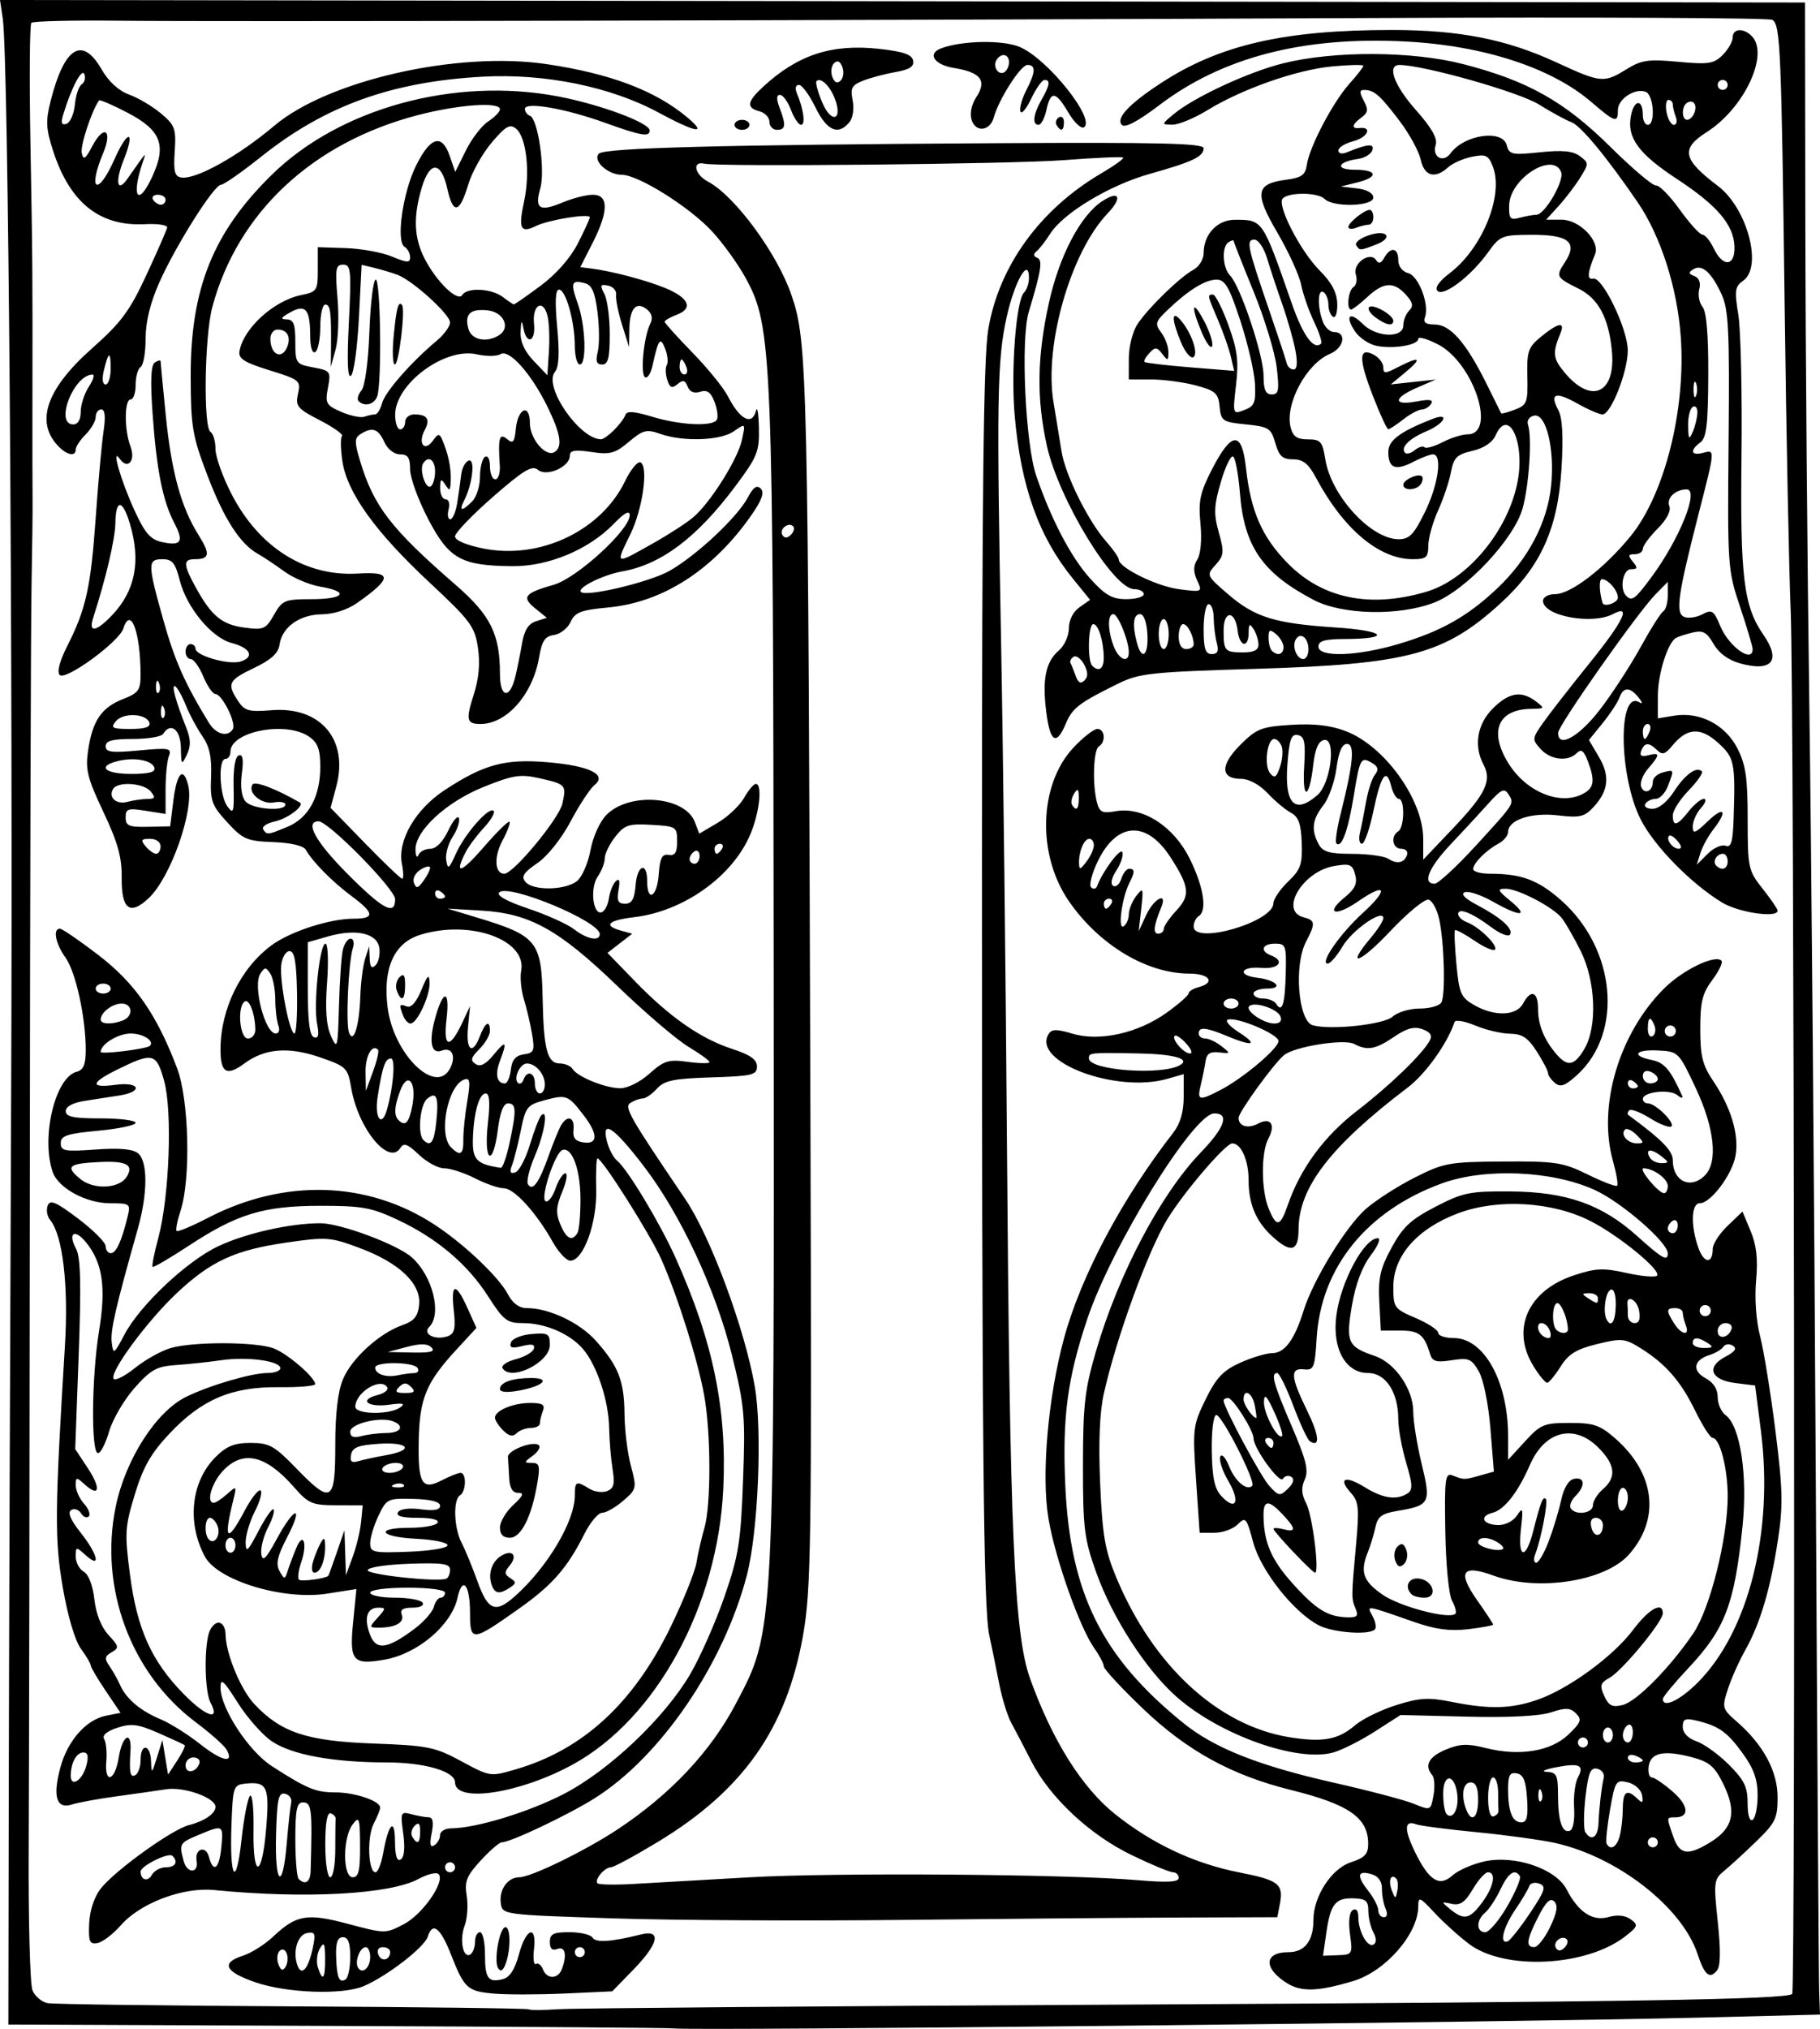 <?xml version="1.0" encoding="UTF-8" standalone="no"?>
<svg
   xmlns:dc="http://purl.org/dc/elements/1.1/"
   xmlns:cc="http://creativecommons.org/ns#"
   xmlns:rdf="http://www.w3.org/1999/02/22-rdf-syntax-ns#"
   xmlns:svg="http://www.w3.org/2000/svg"
   xmlns="http://www.w3.org/2000/svg"
   version="1.1"
   id="svg14124"
   viewBox="0 0 364.676 406.37"
   height="114.687mm"
   width="102.92mm">
  <defs
     id="defs14126" />
  <g
     transform="translate(873.571,-77.909)"
     id="layer1">
    <path
       id="path14715"
       d="m -738.478,484.19 c -0.779,-0.124 -31.116,-0.349 -67.416,-0.5 l -66,-0.275 0.076,-46 c 0.042,-25.3 0.256,-87.85 0.477,-139 0.388,-89.953 -0.532,-209.067 -1.673,-216.753 l -0.557,-3.753 180.838,0.253 180.838,0.253 0.065,44.5 c 0.036,24.475 0.399,68.125 0.806,97 0.408,28.875 0.982,97.5 1.276,152.5 0.294,55 0.606,102.025 0.694,104.5 l 0.159,4.5 -24.5,0.617 c -36.68,0.923 -201.913,2.662 -205.084,2.158 z m 91.584,-4.779 c 99.167,-0.501 131.221,-1.016 132.429,-2.126 0.677,-0.623 0.398,-260.17 -0.298,-276.87 -0.344,-8.25 -0.886,-35.475 -1.204,-60.5 -0.667,-52.393 -0.864,-57.034 -2.47,-58.027 -0.65,-0.402 -36.343,-0.57 -79.319,-0.375 -111.448,0.507 -232.292,0.769 -252.031,0.547 -9.292,-0.105 -17.167,0.083 -17.5,0.416 -0.334,0.334 -0.419,11.032 -0.191,23.773 0.432,24.082 0.445,25.848 0.403,52.166 -0.014,8.8 0,17.575 0.027,19.5 0.029,1.925 -0.064,9.8 -0.206,17.5 -0.143,7.7 -0.297,61.7 -0.342,120 -0.046,58.3 -0.147,117.925 -0.225,132.5 -0.078,14.575 0.265,27.47 0.761,28.656 0.496,1.186 1.862,2.336 3.035,2.555 1.173,0.22 23.268,0.51 49.1,0.645 25.832,0.135 47.124,0.403 47.316,0.594 0.191,0.191 2.906,0.179 6.032,-0.028 3.126,-0.207 54.734,-0.624 114.684,-0.926 z m -127.67,-2.191 c -5.355,-0.468 -5.965,-1.018 -8.616,-7.768 -2.15,-5.473 -3.713,-6.688 -4.681,-3.639 -0.676,2.131 -8.153,7.903 -12.829,9.905 -4.211,1.802 -15.406,1.407 -21.703,-0.767 -6.147,-2.122 -6.981,-3.898 -2.5,-5.326 1.65,-0.526 4.35,-2.226 6,-3.778 4.724,-4.444 6.813,-4.8 15.132,-2.58 7.357,1.963 7.438,1.963 11.14,0.024 3.772,-1.976 8.34,-8.598 6.915,-10.023 -0.421,-0.421 -2.23,0.023 -4.021,0.988 -5.746,3.095 -22.662,4.01 -40.942,2.216 -6.262,-0.615 -14.766,2.588 -18.665,7.029 -1.587,1.808 -3.712,3.428 -4.723,3.601 -1.567,0.268 -1.808,-0.312 -1.645,-3.954 0.116,-2.596 1.02,-5.322 2.309,-6.959 2.887,-3.671 14.309,-11.883 17.716,-12.738 3.042,-0.763 5.285,-2.305 5.285,-3.632 0,-1.838 -6.282,-4.085 -9.88,-3.534 -1.991,0.305 -6.545,0.954 -10.12,1.442 -3.575,0.488 -7.515,1.211 -8.755,1.607 -3.097,0.989 -3.901,-1.514 -2.352,-7.322 1.451,-5.442 5.145,-9.653 9.175,-10.459 l 2.902,-0.58 -2.985,-4.423 c -1.642,-2.433 -2.985,-4.713 -2.985,-5.068 0,-0.355 -0.889,-1.865 -1.975,-3.355 -1.179,-1.618 -2.636,-6.537 -3.614,-12.21 -1.668,-9.672 -1.62,-15.21 0.421,-48.5 0.742,-12.1 -0.443,-22.121 -2.976,-25.173 -0.594,-0.716 -0.811,-2.002 -0.483,-2.858 0.483,-1.258 1.655,-0.757 6.112,2.607 3.033,2.29 5.515,4.785 5.515,5.543 0,0.759 0.461,1.38 1.025,1.38 1.056,0 2.186,-2.447 3.348,-7.25 0.645,-2.665 0.537,-2.75 -3.486,-2.75 -4.831,0 -10.435,-3.063 -11.525,-6.3 -2.348,-6.971 0.52,-18.913 4.811,-20.035 1.376,-0.36 1.827,-1.442 1.827,-4.388 0,-6.513 -1.997,-15.615 -4.057,-18.487 -2,-2.789 -2.578,-5.79 -1.116,-5.79 0.455,0 3.936,2.386 7.736,5.301 7.313,5.612 11.7,11.93 15.761,22.699 2.38,6.311 2.752,22.207 0.668,28.521 -0.656,1.987 -1.006,3.799 -0.778,4.027 0.228,0.228 3.044,-0.95 6.258,-2.618 15.301,-7.939 32.028,-7.431 45.458,1.379 5.929,3.89 12.846,10.461 14.676,13.941 0.951,1.809 2.249,2.75 3.794,2.75 4.444,0 10.582,2.91 13.838,6.56 4.51,5.056 5.665,8.021 5.717,14.676 0.025,3.155 0.601,7.812 1.279,10.35 1.2,4.488 1.158,4.68 -1.556,7.014 -1.534,1.32 -3.431,2.4 -4.214,2.4 -0.783,0 -2.385,1.913 -3.558,4.25 -3.419,6.808 -6.419,10.23 -13.121,14.967 -9.404,6.647 -9.785,6.678 -9.785,0.811 0,-5.657 -1.522,-7.481 -2.505,-3.003 -1.201,5.469 -7.994,11.226 -14.61,12.383 -6.37,1.114 -7.074,0.29 -6.316,-7.4 l 0.664,-6.741 -5.866,0.921 c -8.758,1.375 -21.919,-2.614 -24.494,-7.426 -3.646,-6.813 -2.768,-15.02 2.132,-19.92 2.221,-2.221 3.76,-2.842 7.043,-2.842 3.729,0 4.746,0.562 9.046,5 7.15,7.38 7.906,6.946 7.906,-4.532 0,-6.326 0.519,-10.773 1.542,-13.222 1.738,-4.16 7.276,-9.206 11.883,-10.828 2.394,-0.843 3.143,-1.755 3.379,-4.119 0.419,-4.188 -3.965,-8.366 -11.883,-11.327 -5.897,-2.205 -6.666,-2.263 -14.676,-1.105 -10.35,1.496 -15.18,3.721 -22.005,10.133 -5.891,5.535 -13.479,15.806 -12.658,17.134 0.295,0.477 2.224,-0.49 4.288,-2.148 2.064,-1.659 5.297,-3.458 7.184,-4 4.549,-1.305 17.098,-1.257 20.609,0.078 2.764,1.051 8.255,5.775 8.308,7.149 0.015,0.391 -3.269,0.673 -7.298,0.626 -9.428,-0.11 -15.481,2.468 -21.933,9.34 -3.689,3.93 -5.241,6.656 -6.905,12.135 -1.983,6.529 -2.056,7.756 -0.961,16.127 1.42,10.856 4.298,17.254 10.705,23.802 4.517,4.617 7.461,5.574 5.422,1.764 -1.102,-2.059 -1.323,-10.209 -0.372,-13.755 0.332,-1.238 1.226,-2.25 1.986,-2.25 0.764,0 1.39,1.008 1.398,2.25 0.025,3.876 3.013,11.13 5.806,14.093 5.329,5.655 10.493,7.368 23.679,7.857 11.099,0.411 12.434,0.679 17.776,3.561 5.772,3.115 5.778,3.115 11,1.584 13.4,-3.929 23.503,-13.239 30.929,-28.501 2.538,-5.217 4.87,-11.029 5.181,-12.915 0.311,-1.886 1.027,-5.001 1.59,-6.923 1.341,-4.575 1.31,-19.074 -0.058,-26.573 -1.298,-7.116 -5.274,-19.729 -8.569,-27.179 -2.196,-4.965 -11.87,-20.255 -12.816,-20.255 -0.223,0 -0.335,2.812 -0.248,6.25 0.171,6.76 -2.56,14.25 -5.195,14.25 -0.776,0 -2.359,-1.694 -3.518,-3.765 -3.271,-5.843 -7.73,-10.735 -9.785,-10.735 -1.026,0 -3.63,-0.9 -5.786,-2 -2.156,-1.1 -4.926,-2 -6.155,-2 -1.229,0 -3.519,-1.23 -5.087,-2.732 -2.217,-2.124 -3.036,-2.434 -3.68,-1.393 -2.304,3.727 -8.482,-3.773 -9.887,-12.003 -0.682,-3.998 -0.965,-4.275 -6.203,-6.089 -6.346,-2.197 -11.106,-1.811 -15.226,1.235 -3.522,2.604 -4.763,1.867 -4.756,-2.827 0.012,-8.107 4.024,-16.287 10.237,-20.87 3.744,-2.762 11.65,-5.321 16.439,-5.321 4.296,0 4.189,-1.117 -0.431,-4.541 -3.799,-2.814 -7.814,-6.878 -9.16,-9.27 -0.45,-0.799 -2.995,-1.397 -6.519,-1.531 -5.282,-0.202 -6.08,-0.546 -9.226,-3.979 -3.116,-3.4 -3.424,-4.266 -3.229,-9.082 0.159,-3.939 -0.302,-6.074 -1.776,-8.21 -1.095,-1.588 -2.578,-4.359 -3.296,-6.158 -0.718,-1.799 -1.667,-3.495 -2.11,-3.769 -0.849,-0.525 0.061,2.906 2.178,8.21 0.955,2.392 0.99,3.741 0.144,5.5 -1.048,2.178 -1.126,2.086 -1.189,-1.419 -0.066,-3.656 -2.059,-5.192 -3.568,-2.75 -0.34,0.55 -3.067,1 -6.059,1 -4.108,0 -5.441,0.358 -5.441,1.462 0,1.199 1.2,1.35 6.668,0.84 6.066,-0.566 6.608,-0.465 6,1.119 -0.368,0.958 -0.668,3.961 -0.668,6.672 l 0,4.93 -4,-0.64 c -3.532,-0.565 -4,-0.409 -4,1.334 0,1.684 0.654,1.96 4.459,1.878 l 4.459,-0.096 0.656,-5.25 c 0.689,-5.513 1.993,-6.821 2.96,-2.969 1.244,4.955 -3.486,18.447 -7.932,22.623 -3.754,3.527 -5.463,2.23 -5.395,-4.093 0.044,-4.129 -0.772,-7.064 -3.668,-13.196 -3.24,-6.859 -3.637,-8.476 -3.046,-12.417 0.882,-5.883 2.677,-8.498 6.997,-10.193 3.103,-1.217 3.509,-1.79 3.499,-4.941 -0.026,-8.494 -2.001,-13.752 -3.45,-9.186 -0.846,2.667 -11.566,10.496 -12.749,9.312 -0.595,-0.595 -0.031,-2.754 1.519,-5.818 3.752,-7.415 4.707,-11.731 5.698,-25.75 0.5,-7.083 1.205,-14.846 1.565,-17.25 0.441,-2.938 0.29,-4.372 -0.458,-4.372 -0.612,0 -1.113,0.675 -1.113,1.5 0,0.825 -0.9,2.4 -2,3.5 -1.1,1.1 -2,2.45 -2,3 0,1.466 -1.637,1.22 -3.363,-0.506 -4.859,-4.859 -2.615,-11.535 6.636,-19.736 5.838,-5.176 7.536,-7.467 10.89,-14.695 2.185,-4.71 4.055,-8.979 4.155,-9.487 0.1,-0.508 -1.897,-0.815 -4.438,-0.682 -9.074,0.474 -15.037,-4.272 -18.407,-14.65 -1.432,-4.41 -1.518,-6.004 -0.537,-9.901 2.758,-10.953 6.347,-13.223 10.233,-6.472 1.416,2.46 3.431,4.306 5.53,5.065 1.817,0.657 4.689,2.36 6.383,3.786 2.8,2.356 3.05,3.046 2.75,7.587 -0.268,4.054 -0.017,5.042 1.336,5.243 2.921,0.434 11.47,-4.328 18.602,-10.362 10.775,-9.116 36.734,-14.997 54.553,-12.358 12.767,1.89 21.794,5.301 28.178,10.647 4.208,3.523 1.816,3.133 -5.71,-0.932 -9.61,-5.19 -22.805,-7.88 -35.289,-7.192 -18.215,1.003 -31.558,5.82 -44.309,15.993 -3.897,3.109 -7.537,5.653 -8.09,5.653 -1.389,0 -9.091,12.204 -12.384,19.625 -1.794,4.042 -2.718,7.848 -2.718,11.191 0,2.786 -0.45,5.344 -1,5.684 -0.55,0.34 -1,1.941 -1,3.559 0,1.618 -0.45,2.941 -1,2.941 -1.274,0 -1.299,6.084 -0.038,9.399 1.096,2.883 -0.544,4.769 -2.155,2.479 -1.746,-2.483 0.196,4.298 2.959,10.334 2.092,4.57 3.191,5.839 5.496,6.345 3.89,0.854 4.463,-0.039 2.467,-3.847 -2.305,-4.396 -3.545,-10.663 -4.335,-21.908 -0.47,-6.684 -0.33,-9.724 0.469,-10.218 0.626,-0.387 1.137,-0.499 1.137,-0.25 0,0.249 0.465,5.113 1.034,10.809 1.136,11.374 3.066,18.43 6.564,23.996 2.408,3.832 2.246,4.86 -0.765,4.86 -2.357,0 -2.309,1.076 0.252,5.72 3.132,5.678 5.203,7.375 9.741,7.984 3.813,0.511 4.252,0.32 5.897,-2.569 1.666,-2.926 2.137,-3.122 7.527,-3.128 6.596,-0.007 7.659,-1.508 1.773,-2.502 -2.187,-0.37 -5.45,-1.749 -7.25,-3.066 -1.8,-1.317 -4.173,-2.897 -5.273,-3.51 -3.58,-1.997 -6.814,-7.034 -10.156,-15.813 -2.973,-7.811 -3.281,-9.642 -3.311,-19.649 -0.053,-17.622 4.462,-28.888 16.2,-40.419 13.622,-13.382 36.623,-19.691 57.405,-15.744 8.431,1.601 18.363,5.29 18.363,6.821 0,1.364 -1.73,1.067 -8.94,-1.534 -7.974,-2.876 -16.06,-4.279 -16.06,-2.786 0,0.567 0.445,1.18 0.989,1.364 1.636,0.551 3.127,10.953 2.088,14.57 -1.176,4.096 -0.145,4.737 4.501,2.795 2.016,-0.843 4.736,-1.532 6.044,-1.532 3.187,0 3.162,3.326 -0.074,9.683 l -2.452,4.817 2.202,0.274 c 4.05,0.503 11.165,2.385 14.893,3.939 4.669,1.946 5.577,4.045 2.29,5.295 -1.365,0.519 -2.481,1.159 -2.481,1.423 0,0.264 2.494,3.035 5.543,6.157 3.049,3.123 6.261,7.08 7.14,8.795 2.408,4.702 4.827,5.934 5.628,2.867 0.252,-0.963 0.509,0.592 0.573,3.454 0.106,4.75 -0.31,5.774 -4.756,11.722 -7.665,10.254 -14.818,15.632 -22.628,17.014 -3.841,0.68 -9.1,3.293 -8.278,4.115 1.063,1.063 13.817,-1.978 17.778,-4.239 5.44,-3.105 13.595,-10.749 15.664,-14.682 1.076,-2.047 1.814,-2.557 2.584,-1.788 0.769,0.769 0.256,2.262 -1.798,5.226 -7.631,11.012 -17.768,17.565 -28.758,18.591 -5.484,0.512 -6.656,0.962 -7.536,2.894 -0.573,1.258 -2.069,2.435 -3.325,2.615 -1.816,0.26 -2.427,1.178 -2.989,4.488 -1.254,7.386 -6.485,13.339 -11.722,13.339 -2.816,0 -3.001,-0.795 -1.371,-5.892 1.034,-3.234 1.304,-6.277 0.833,-9.413 -0.634,-4.226 -1.496,-5.381 -9.774,-13.106 -10.796,-10.074 -16.435,-17.926 -17.375,-24.192 -0.37,-2.469 -0.413,-4.749 -0.094,-5.068 0.319,-0.318 -1.668,-1.737 -4.415,-3.152 -4.54,-2.34 -4.94,-2.823 -4.392,-5.318 0.578,-2.63 0.34,-2.826 -5.714,-4.701 -5.058,-1.567 -6.256,-2.325 -6.01,-3.807 0.756,-4.557 6.846,-10.119 12.316,-11.247 3.226,-0.665 3.377,-0.895 3.377,-5.15 l 0,-4.453 5.627,0.185 c 3.095,0.102 7.257,0.866 9.25,1.699 3.034,1.268 3.623,1.288 3.623,0.124 0,-0.764 -0.507,-1.703 -1.126,-2.086 -1.742,-1.076 -0.343,-10.911 2.313,-16.262 2.863,-5.77 5.166,-6.455 6.719,-2.001 l 1.137,3.261 2.116,-4.278 c 1.164,-2.353 3.179,-4.974 4.479,-5.825 1.299,-0.851 2.362,-1.946 2.362,-2.433 0,-1.555 -8.369,-0.952 -16.562,1.193 -21.04,5.508 -36.012,19.513 -41.076,38.422 -1.563,5.839 -1.828,24.094 -0.363,25 0.55,0.34 1,1.878 1,3.419 0,1.54 1.444,5.601 3.209,9.023 5.54,10.742 14.832,16.576 25.37,15.928 6.912,-0.425 6.859,0.929 -0.234,5.913 -1.896,1.333 -4.689,2.23 -7,2.25 -4.467,0.039 -8.011,2.561 -8.505,6.053 -0.247,1.747 -1.653,3.04 -5.091,4.683 -5.171,2.47 -5.505,3.149 -3.245,6.598 1.324,2.021 2.135,2.246 6.75,1.876 9.798,-0.786 15.462,5.89 12.953,15.269 l -1.146,4.285 6.907,7.102 c 3.799,3.906 7.149,7.102 7.444,7.102 0.295,0 0.272,-1.326 -0.053,-2.948 -0.941,-4.706 2.702,-10.978 8.626,-14.853 7.849,-5.133 12.034,-6.257 20.596,-5.533 8.37,0.707 11.987,2.482 9.346,4.583 -0.864,0.688 -3.007,3.95 -4.763,7.25 -1.857,3.49 -4.655,6.998 -6.689,8.386 -2.755,1.879 -3.257,2.675 -2.365,3.75 1.471,1.772 7.859,1.701 10.257,-0.115 1.039,-0.787 2.267,-3.546 2.765,-6.211 0.514,-2.753 1.889,-5.788 3.228,-7.127 4.625,-4.625 15.726,-3.711 17.691,1.458 l 0.885,2.328 3.687,-2.175 c 2.028,-1.196 4.404,-3.437 5.281,-4.978 0.877,-1.542 1.931,-2.806 2.344,-2.809 1.401,-0.012 0.757,5.811 -1.13,10.214 -3.586,8.366 -13.365,15.311 -23.198,16.475 -5.268,0.624 -6.32,1.684 -2.672,2.694 l 2.25,0.623 -2.476,1.918 -2.476,1.918 5.476,5.65 c 6.987,7.21 13.164,11.515 19.476,13.574 3.671,1.197 5,2.136 5,3.529 0,1.704 -0.931,1.927 -9.127,2.184 -7.575,0.237 -9.43,0.62 -10.905,2.25 -0.978,1.08 -2.27,1.971 -2.873,1.979 -0.602,0.008 -1.704,0.401 -2.449,0.873 -1.315,0.833 -0.218,2.757 10.996,19.296 5.044,7.439 11.944,26.042 13.924,37.54 1.523,8.843 0.669,29.128 -1.59,37.775 -4.677,17.905 -17.297,36.384 -30.516,44.684 -5.359,3.365 -16.856,8.816 -18.593,8.816 -0.485,0 -2.389,1.642 -4.231,3.65 -2.832,3.086 -3.264,4.178 -2.795,7.07 0.305,1.881 0.117,4.573 -0.419,5.982 -1.075,2.829 -0.311,6.656 1.149,5.753 0.51,-0.315 0.928,-1.447 0.928,-2.515 0,-1.068 0.45,-1.941 1,-1.941 0.55,0 1,1.998 1,4.441 0,4.858 0.64,5.728 3.637,4.944 1.332,-0.348 2.374,-1.975 3.17,-4.952 1.415,-5.292 3.597,-6.019 3.012,-1.003 -0.22,1.886 -0.041,3.208 0.398,2.937 0.439,-0.271 1.068,0.21 1.398,1.07 0.776,2.023 3,2.012 3.779,-0.018 1.09,-2.841 0.689,-4.664 -0.893,-4.057 -1.02,0.392 -1.5,-0.054 -1.5,-1.393 0,-1.625 0.688,-1.969 3.941,-1.969 2.167,0 4.246,0.493 4.618,1.096 0.651,1.054 3.731,0.85 9.691,-0.641 4.169,-1.043 3.555,1.834 -1.5,7.028 l -4.25,4.367 -9.5,0.432 c -5.225,0.237 -11.602,0.248 -14.17,0.024 z m -28.83,-7.364 c 0,-2.8 -0.425,-3.941 -1.47,-3.941 -1.051,0 -1.438,1.068 -1.361,3.75 0.126,4.343 0.598,5.512 1.899,4.707 0.512,-0.316 0.931,-2.349 0.931,-4.516 z m -5.03,0.309 c -0.025,-3.06 -0.22,-3.424 -1.061,-1.98 -0.567,0.974 -0.748,2.661 -0.402,3.75 0.96,3.024 1.497,2.375 1.463,-1.77 z m -7.695,-0.977 c -0.32,-0.834 -0.907,-1.041 -1.44,-0.508 -0.495,0.495 -0.598,1.688 -0.228,2.651 0.496,1.292 0.873,1.425 1.44,0.508 0.423,-0.684 0.525,-1.877 0.228,-2.651 z m 5.22,-1.116 c 0.613,-2.904 0.463,-3.296 -1.145,-2.99 -1.942,0.37 -2.944,3.842 -1.896,6.572 0.824,2.146 2.166,0.564 3.041,-3.582 z m 11.506,1.784 c 0,-1.068 -0.402,-1.941 -0.893,-1.941 -1.174,0 -2.272,2.924 -1.541,4.107 0.872,1.411 2.434,0.021 2.434,-2.166 z m 4,-1 c 0,-0.518 -0.661,-0.941 -1.469,-0.941 -0.892,0 -1.244,0.587 -0.895,1.494 0.59,1.538 2.364,1.123 2.364,-0.553 z m 39,0.059 c 0,-0.55 -0.45,-1 -1,-1 -0.55,0 -1,0.45 -1,1 0,0.55 0.45,1 1,1 0.55,0 1,-0.45 1,-1 z m -83.95,-17 c 1.925,0 2.544,-1.073 1.323,-2.293 -0.761,-0.761 -6.373,2.016 -6.373,3.152 0,1.703 1.428,2.128 2.244,0.669 0.47,-0.84 1.733,-1.528 2.805,-1.528 z m 29.014,0.75 c 0.357,-12.573 0.223,-13.75 -1.564,-13.75 -1.197,0 -1.5,1.481 -1.5,7.333 0,4.033 0.3,7.633 0.667,8 1.309,1.309 2.334,0.631 2.397,-1.583 z m -12.149,-15.065 c 0.458,-0.458 0.777,2.563 0.709,6.714 -0.165,10.003 1.687,9.911 2.526,-0.125 0.705,-8.423 0.217,-9.485 -4.15,-9.032 -2.406,0.249 -2.511,0.557 -2.795,8.171 -0.407,10.923 0.928,12.985 2.006,3.097 0.479,-4.395 1.246,-8.366 1.704,-8.824 z m 7.362,9.548 c 0.312,-3.722 0.715,-7.408 0.895,-8.191 0.18,-0.783 -0.376,-1.58 -1.237,-1.771 -1.31,-0.291 -1.603,1.039 -1.8,8.191 -0.279,10.135 1.329,11.465 2.141,1.771 z m 9.723,1.267 c 0,-3.025 0.034,-5.826 0.075,-6.225 0.041,-0.399 -0.409,-0.886 -1,-1.083 -0.694,-0.231 -1.075,1.974 -1.075,6.225 0,3.722 0.435,6.583 1,6.583 0.55,0 1,-2.475 1,-5.5 z m 4.968,-0.75 c -0.029,-5.713 -0.158,-6.083 -1.5,-4.309 -2.009,2.656 -1.985,10.559 0.032,10.559 1.177,0 1.493,-1.347 1.468,-6.25 z m -32.745,2.972 c -0.431,-2.447 1.837,-3.205 2.46,-0.822 0.877,3.353 2.074,2.439 2.487,-1.899 0.432,-4.531 0.393,-4.552 -4.549,-2.487 -3.856,1.611 -3.929,1.74 -2.981,5.277 0.675,2.518 3.027,2.455 2.583,-0.069 z m 37.359,-1.472 c 1.088,-6.057 2.352,-7.35 2.387,-2.441 0.021,2.915 0.392,4.086 1.148,3.618 0.712,-0.44 0.895,-2.318 0.503,-5.175 -0.587,-4.28 -0.512,-4.457 1.632,-3.882 1.236,0.331 2.798,0.608 3.472,0.616 0.84,0.009 1.027,1.005 0.594,3.169 -0.451,2.256 -0.301,2.952 0.525,2.441 0.636,-0.393 1.156,-1.315 1.156,-2.05 0,-0.734 1.012,-1.342 2.25,-1.351 4.976,-0.035 15.415,-3.213 22.464,-6.839 9.098,-4.68 20.253,-15.239 25.422,-24.064 2,-3.414 5.081,-10.389 6.847,-15.5 2.841,-8.221 3.271,-10.908 3.728,-23.293 0.476,-12.873 0.298,-14.886 -2.206,-25 -3.278,-13.238 -10.277,-28.243 -17.695,-37.939 -5.964,-7.794 -8.519,-9.526 -7.384,-5.003 0.389,1.55 1.298,3.296 2.019,3.88 2.092,1.693 8.601,12.491 11.732,19.463 7.518,16.738 10.319,30.262 9.576,46.229 -1.095,23.538 -13.419,46.12 -30.174,55.291 -10.623,5.814 -23.579,7.776 -23.579,3.57 0,-2.207 -6.114,-3.991 -13.7,-3.996 -10.748,-0.008 -18.961,-1.514 -22.992,-4.216 -1.87,-1.253 -4.954,-4.74 -6.854,-7.747 -2.854,-4.519 -3.452,-5.04 -3.444,-3 0.016,4.115 5.64,12.717 10.261,15.693 7.092,4.567 8.809,5.275 12.797,5.275 3.89,0 8.933,1.72 8.933,3.046 0,0.399 -0.589,1.861 -1.31,3.25 -1.366,2.634 -1.094,9.704 0.374,9.704 0.465,0 1.148,-1.688 1.519,-3.75 z m 14.417,2.75 c 0,-0.55 -0.45,-1 -1,-1 -0.55,0 -1,0.45 -1,1 0,0.55 0.45,1 1,1 0.55,0 1,-0.45 1,-1 z m -7,-7.2 c 0,-1.615 -0.296,-1.904 -1.113,-1.087 -0.612,0.612 -0.81,1.602 -0.441,2.2 1.034,1.674 1.554,1.302 1.554,-1.113 z m -66.891,-13.115 c 0.511,-1.91 0.341,-2.685 -0.589,-2.685 -1.372,0 -2.521,2.126 -2.521,4.665 0,2.426 2.327,0.944 3.109,-1.98 z m 6.507,-1.685 c 0.718,-4.493 2.634,-5.51 2.353,-1.25 -0.285,4.318 -0.047,5.416 1.031,4.75 0.55,-0.34 1,-1.716 1,-3.059 0,-3.381 1.979,-3.088 2.09,0.309 0.085,2.599 0.15,2.558 1.181,-0.75 l 1.091,-3.5 0.568,3.465 0.569,3.465 1.83,-2.802 c 1.006,-1.541 1.681,-2.929 1.5,-3.085 -0.181,-0.156 -2.545,-1.251 -5.253,-2.434 -4.138,-1.807 -5.455,-1.975 -8.259,-1.049 -2.109,0.696 -3.074,1.526 -2.622,2.256 0.393,0.635 0.587,2.624 0.433,4.419 -0.403,4.681 1.722,4.052 2.488,-0.736 z m 16.155,1.188 c 0.218,-0.653 -0.317,-1.188 -1.188,-1.188 -0.871,0 -1.583,0.713 -1.583,1.583 0,1.766 2.153,1.458 2.771,-0.396 z m 5.442,-2.771 c -0.446,-0.797 -3.251,-3.283 -6.232,-5.523 -12.964,-9.741 -19.316,-26.889 -15.972,-43.121 1.948,-9.454 8.053,-18.994 14.061,-21.974 4.63,-2.296 13.149,-4.799 16.333,-4.799 1.428,0 2.596,-0.43 2.596,-0.955 0,-1.469 -6.59,-2.369 -11.812,-1.613 -2.578,0.373 -6.693,0.813 -9.144,0.977 -3.818,0.256 -5.002,0.913 -8.261,4.585 -2.092,2.358 -4.384,6.275 -5.092,8.704 -0.709,2.43 -1.716,4.39 -2.239,4.355 -1.409,-0.093 -1.27,-15.378 0.223,-24.496 1.431,-8.742 0.714,-13.625 -2.601,-17.714 -2.296,-2.832 -3.723,-1.928 -2.01,1.273 0.917,1.713 1.05,7.049 0.528,21.207 l -0.697,18.918 2.495,3.77 c 2.706,4.089 2.386,5.999 -0.558,3.335 -1.711,-1.549 -1.831,-1.538 -1.831,0.169 0,1.004 0.747,2.652 1.661,3.661 0.913,1.009 1.339,2.157 0.946,2.55 -0.393,0.393 -1.09,0.108 -1.549,-0.634 -0.459,-0.742 -1.345,-1.033 -1.971,-0.647 -0.765,0.473 -0.146,1.953 1.888,4.522 3.476,4.389 4.147,7.357 1.025,4.532 -1.94,-1.756 -2,-1.747 -2,0.295 0,1.158 0.723,2.51 1.606,3.004 0.966,0.54 1.815,2.75 2.129,5.543 0.329,2.916 1.383,5.572 2.833,7.136 2.103,2.269 2.158,2.577 0.621,3.453 -1.403,0.799 -1.477,1.266 -0.436,2.765 0.689,0.992 1.65,2.703 2.135,3.803 1.222,2.768 4.061,5.162 8.149,6.873 1.905,0.797 5.466,3.035 7.914,4.973 4.353,3.447 6.881,3.961 5.263,1.071 z m 37.67,-24.186 c 1.861,-1.395 3.601,-3.368 3.867,-4.384 0.266,-1.016 0.881,-1.847 1.366,-1.847 0.486,0 0.883,-0.45 0.883,-1 0,-0.578 -3.167,-1 -7.5,-1 -4.333,0 -7.5,0.422 -7.5,1 0,0.55 2.223,1 4.941,1 2.717,0 5.219,0.45 5.559,1 0.353,0.571 -0.525,1 -2.048,1 -1.89,0 -2.508,0.413 -2.122,1.417 0.588,1.533 -1.267,2.583 -4.567,2.583 -2.01,0 -2.018,-0.061 -0.263,-2 1.653,-1.827 1.664,-2 0.124,-2 -2.28,0 -2.922,2.084 -1.664,5.395 1.227,3.227 3.455,2.936 8.924,-1.164 z m 20.116,-6.521 c 6.527,-5.814 12,-15.016 12,-20.178 0,-2.864 0.281,-2.998 2.881,-1.374 1.02,0.637 2.628,0.861 3.574,0.498 1.369,-0.525 1.596,-1.424 1.111,-4.408 -0.335,-2.061 -0.644,-5.773 -0.686,-8.248 -0.094,-5.492 -2.49,-12.674 -5.297,-15.879 -2.66,-3.037 -7.551,-5.121 -12.021,-5.121 -3.138,0 -3.856,-0.554 -6.916,-5.338 -4.146,-6.481 -10.298,-11.676 -18.217,-15.385 -5.186,-2.429 -7.121,-2.776 -15.43,-2.767 -11.377,0.013 -16.645,1.613 -26.387,8.019 -3.788,2.491 -7.034,4.382 -7.213,4.203 -0.179,-0.179 0.336,-2.78 1.145,-5.779 2.213,-8.205 2.853,-25.396 1.172,-31.453 -1.567,-5.647 -2.243,-5.807 -9.466,-2.243 -5.329,2.63 -5.419,3.709 -0.25,3.016 4.868,-0.653 5.587,1.393 0.75,2.135 -1.788,0.274 -4.938,0.765 -7,1.091 -2.343,0.37 -3.75,1.138 -3.75,2.047 0,1.134 1.541,1.455 7,1.455 3.85,0 7,0.397 7,0.883 0,0.485 -3.375,1.199 -7.5,1.585 -6.263,0.587 -7.5,0.997 -7.5,2.484 0,1.586 0.766,1.726 6.987,1.281 4.792,-0.343 7.462,-0.105 8.5,0.756 1.965,1.631 1.953,8.016 -0.029,15.043 -4.529,16.055 -5.538,20.449 -5.245,22.84 0.305,2.496 0.435,2.414 2.574,-1.62 3.104,-5.854 12.464,-14.663 18.737,-17.633 5.515,-2.611 14.42,-4.619 20.488,-4.619 4.032,0 15.445,4.258 18.341,6.842 4.158,3.711 6.065,11.34 3.48,13.925 -1.453,1.453 1.305,2.777 3.795,1.822 1.282,-0.492 1.521,-1.576 1.123,-5.107 -0.625,-5.544 0.383,-5.728 2.741,-0.5 l 1.796,3.982 -4.059,4.404 c -6.019,6.53 -7.343,9.741 -7.505,18.203 -0.165,8.62 0.643,9.989 4.664,7.902 1.562,-0.811 3.239,-1.474 3.726,-1.474 1.217,0 1.122,3.736 -0.114,4.5 -1.417,0.876 -1.229,6.538 0.317,9.5 0.717,1.375 2.153,4.862 3.191,7.75 2.102,5.848 3.59,6.436 7.492,2.96 z m -4.616,-2.152 c -0.846,-2.204 -0.07,-4.727 1.818,-5.916 2.248,-1.416 3.439,-0.12 1.755,1.909 -1.11,1.337 -1.092,1.752 0.107,2.524 1.24,0.798 1.231,1.058 -0.064,1.908 -2.075,1.362 -2.97,1.256 -3.616,-0.426 z m 1.616,-11.606 c 0,-1.126 1.191,-3.151 2.646,-4.5 2.019,-1.871 2.256,-2.452 1,-2.452 -1.129,0 -1.693,-0.942 -1.796,-3 -0.082,-1.65 -0.195,-3.525 -0.25,-4.167 -0.116,-1.357 5.195,-3.372 6.211,-2.356 0.377,0.377 -0.187,1.324 -1.254,2.104 -1.777,1.299 -1.79,1.418 -0.161,1.418 1.532,0 1.682,0.576 1.078,4.148 -1.125,6.659 -3.246,10.852 -5.488,10.852 -1.335,0 -1.987,-0.671 -1.987,-2.048 z m 0.636,-19.459 c -0.9,-0.9 -1.636,-2.038 -1.636,-2.529 0,-1.442 3.616,-2.964 7.041,-2.964 2.482,0 3.041,0.344 2.566,1.582 -0.334,0.87 -0.607,1.995 -0.607,2.5 0,0.505 -0.81,0.918 -1.8,0.918 -0.99,0 -2.279,0.479 -2.864,1.064 -0.752,0.752 -1.544,0.585 -2.7,-0.571 z m -0.636,-8.275 c 0,-1.344 2.477,-2.218 6.282,-2.218 4.058,0 2.439,1.62 -2.532,2.533 -2.301,0.423 -3.75,0.301 -3.75,-0.315 z m 0.523,-4.18 c -0.327,-0.529 0.853,-1.337 2.623,-1.796 1.77,-0.459 3.405,-1.395 3.634,-2.081 0.299,-0.897 -0.351,-1.055 -2.312,-0.563 -2.083,0.523 -2.62,0.356 -2.271,-0.706 0.252,-0.766 2.108,-1.531 4.13,-1.702 3.329,-0.281 3.673,-0.078 3.673,2.177 0,3.532 -7.803,7.379 -9.477,4.671 z m -34.91,41.571 c 0.062,-0.06 0.814,-2.134 1.671,-4.609 l 1.558,-4.5 0.149,4.5 0.149,4.5 1.358,-3.695 c 0.747,-2.032 1.503,-5.182 1.679,-7 l 0.321,-3.305 -5.3,-0.011 c -4.843,-0.011 -5.576,-0.327 -8.5,-3.665 -5.654,-6.456 -10.258,-7.482 -14.248,-3.177 -2.259,2.438 -3.357,6.354 -1.781,6.354 0.369,0 1.562,-0.787 2.65,-1.75 1.931,-1.708 1.96,-1.678 1.235,1.25 -2.002,8.076 -1.24,8.738 2.324,2.02 1.307,-2.464 2.722,-4.266 3.143,-4.006 0.422,0.261 -0.086,2.147 -1.128,4.191 -1.042,2.044 -1.874,4.86 -1.849,6.256 0.039,2.139 0.443,1.776 2.569,-2.309 1.387,-2.666 2.749,-4.621 3.027,-4.343 0.278,0.278 -0.231,1.927 -1.129,3.665 -0.899,1.738 -1.495,4.114 -1.324,5.279 0.245,1.669 0.907,1.019 3.123,-3.068 3.579,-6.6 5.455,-6.849 2.042,-0.272 -1.957,3.772 -2.31,5.341 -1.519,6.75 0.984,1.754 1.059,1.746 1.679,-0.164 0.357,-1.1 1.121,-3.125 1.698,-4.5 1.417,-3.376 2.261,-0.796 0.96,2.936 -0.555,1.592 -0.754,3.149 -0.442,3.461 0.435,0.435 5.291,-0.215 5.883,-0.787 z m -3.059,-2.859 c 0.379,-1.238 1.07,-2.925 1.537,-3.75 0.667,-1.179 0.855,-1.037 0.879,0.668 0.04,2.867 -0.951,5.332 -2.144,5.332 -0.533,0 -0.654,-1.001 -0.272,-2.25 z m 27.446,1.651 c 0,-1.212 -1.499,-1.429 -8.25,-1.191 -4.64,0.163 -8.25,0.728 -8.25,1.29 0,0.912 13.998,2.415 15.75,1.692 0.412,-0.17 0.75,-0.976 0.75,-1.791 z m -43,-4.901 c 0,-0.825 -0.45,-1.5 -1,-1.5 -0.55,0 -1,0.675 -1,1.5 0,0.825 0.45,1.5 1,1.5 0.55,0 1,-0.675 1,-1.5 z m 42.5,0 c 0,-0.55 -2.812,-1.134 -6.25,-1.298 -7.38,-0.352 -8.48,-2.202 -1.309,-2.202 2.717,0 5.219,-0.45 5.559,-1 0.378,-0.612 -1.176,-1 -4,-1 -3.14,0 -4.398,-0.357 -3.929,-1.114 0.412,-0.666 2.246,-0.905 4.559,-0.595 2.675,0.359 3.87,0.14 3.87,-0.709 0,-0.8 -1.86,-1.277 -5.332,-1.368 -5.16,-0.136 -5.386,-0.027 -7,3.357 -0.917,1.924 -1.668,4.401 -1.668,5.506 0,1.863 0.559,1.987 7.75,1.716 4.305,-0.162 7.75,-0.737 7.75,-1.292 z m -46.074,-3.833 c -0.352,-0.917 -1.042,-1.667 -1.533,-1.667 -1.046,0 -1.207,3.352 -0.21,4.35 1.125,1.125 2.432,-0.887 1.742,-2.683 z m 37.303,-8.271 c -0.332,-0.332 -1.195,-0.368 -1.917,-0.079 -0.798,0.319 -0.561,0.556 0.604,0.604 1.054,0.043 1.645,-0.193 1.312,-0.525 z m -0.229,-3.396 c 0.34,-0.55 -0.282,-1 -1.382,-1 -1.1,0 -2.278,0.45 -2.618,1 -0.34,0.55 0.282,1 1.382,1 1.1,0 2.278,-0.45 2.618,-1 z m -3.25,-2.558 c 5.627,-0.997 4.542,-2.651 -1.487,-2.267 -4.137,0.264 -5.312,0.721 -5.592,2.176 -0.267,1.387 0.1,1.708 1.487,1.299 1.013,-0.299 3.529,-0.842 5.592,-1.208 z m 0,-4.428 c 2.925,-0.015 3.712,-1.431 1.308,-2.353 -2.542,-0.976 -8.558,0.491 -8.558,2.087 0,1.053 0.656,1.31 2.25,0.883 1.238,-0.332 3.487,-0.609 5,-0.617 z m 2.75,-5.112 c 1.133,-0.806 0.586,-0.941 -2.232,-0.551 -4.269,0.591 -6.142,-0.969 -2.316,-1.929 1.394,-0.35 2.274,-1.056 1.957,-1.57 -1.286,-2.08 -6.358,1.012 -6.394,3.897 -0.019,1.553 6.853,1.669 8.985,0.152 z m 2.2,-4.102 c -0.933,-0.933 -1.467,-0.933 -2.4,0 -0.933,0.933 -0.667,1.2 1.2,1.2 1.867,0 2.133,-0.267 1.2,-1.2 z m 0.609,-2.786 c 0.72,-0.008 1.031,-0.464 0.691,-1.014 -0.775,-1.254 -8.5,-1.329 -8.5,-0.083 0,1.305 2.16,2.045 4.5,1.541 1.1,-0.237 2.589,-0.437 3.309,-0.444 z m 3.472,-5.132 c -0.796,-0.796 -2.222,-0.826 -4.95,-0.103 l -3.831,1.015 4.95,0.103 c 3.65,0.076 4.656,-0.19 3.831,-1.015 z m 29.24,-22.916 c 0.352,-0.569 0.627,-3.688 0.612,-6.93 -0.028,-5.84 -1.701,-10.346 -3.605,-9.711 -1.477,0.492 -4.495,9.579 -3.404,10.252 0.511,0.316 1.411,-0.81 2,-2.501 0.59,-1.691 1.484,-3.075 1.988,-3.075 0.504,0 0.219,1.668 -0.633,3.707 -1.239,2.966 -1.317,4.266 -0.392,6.5 1.21,2.92 2.355,3.506 3.436,1.758 z m -90.338,-11.23 c 1.514,-2.386 0.052,-3.233 -5.189,-3.004 -6.495,0.284 -7.191,0.877 -4.032,3.437 2.654,2.152 7.733,1.913 9.221,-0.434 z m 84.587,-4.291 c 0.967,-2.719 2.116,-5.506 2.553,-6.194 1.279,-2.014 2.672,-1.438 2.414,0.997 -0.176,1.659 0.351,2.331 2.012,2.57 2.912,0.418 2.925,-1.667 0.034,-5.431 -3.123,-4.067 -3.451,-4.196 -7.741,-3.051 -3.595,0.96 -3.904,1.347 -4.867,6.095 -0.565,2.789 -1.358,5.92 -1.761,6.957 -0.534,1.373 -0.353,1.76 0.664,1.421 0.769,-0.256 2.092,-2.769 2.941,-5.584 0.849,-2.815 1.866,-5.442 2.261,-5.837 1.457,-1.457 0.659,3.589 -1.284,8.122 -1.102,2.57 -1.726,5.122 -1.387,5.67 0.936,1.515 2.205,-0.234 4.162,-5.734 z m -7.854,-2.493 c 1.417,-6.609 1.367,-7.951 -0.302,-7.951 -0.929,0 -1.611,1.815 -2.074,5.513 -0.393,3.143 -1.104,5.257 -1.655,4.916 -0.571,-0.353 -0.693,-3.016 -0.297,-6.513 0.461,-4.071 0.323,-5.916 -0.441,-5.916 -1.351,0 -2.476,4.125 -2.575,9.438 -0.072,3.864 0.838,4.752 5.594,5.463 0.367,0.055 1.155,-2.172 1.75,-4.95 z m -9.252,-0.701 c -0.026,-1.512 0.323,-4.945 0.776,-7.628 0.669,-3.961 0.564,-4.792 -0.558,-4.421 -3.333,1.101 -5.286,10.996 -2.683,13.599 1.858,1.858 2.517,1.443 2.465,-1.55 z m -5.426,-3.5 c 0.536,-5.067 0.072,-6.253 -1.828,-4.676 -1.434,1.19 -1.961,7.043 -0.744,8.259 1.45,1.45 2.143,0.484 2.572,-3.583 z m -4.781,-3.38 c 0.872,-4.648 -0.939,-6.867 -2.421,-2.967 -1.199,3.154 -1.314,4.988 -0.37,5.931 1.371,1.371 2.13,0.564 2.792,-2.964 z m -5.099,0.88 c 1.308,-4.63 1.744,-10.25 0.796,-10.25 -1.155,0 -1.72,1.642 -2.67,7.75 -0.654,4.204 0.833,6.187 1.874,2.5 z m 31.64,-5.05 c 0,-2.057 -1.833,-4.2 -3.593,-4.2 -1.386,0 -2.768,2.998 -1.794,3.893 0.363,0.334 0.861,0.044 1.107,-0.643 0.705,-1.974 2.28,-1.456 2.28,0.75 0,1.1 0.45,2 1,2 0.55,0 1,-0.81 1,-1.8 z m -33.429,-6.963 c -1.199,-1.199 -2.563,1.295 -2.5,4.572 l 0.07,3.691 1.433,-3.913 c 0.788,-2.152 1.237,-4.11 0.996,-4.35 z m 54.387,4.801 c 2.933,-2.619 3.823,-2.893 7.68,-2.364 2.399,0.329 4.362,0.355 4.362,0.057 0,-0.297 -1.913,-1.688 -4.25,-3.089 -2.337,-1.401 -8.71,-6.847 -14.161,-12.1 -11.816,-11.388 -17.599,-14.597 -27.334,-15.166 l -6.755,-0.395 6,1.818 c 11.917,3.612 12.834,4.74 13.052,16.056 0.2,10.349 0.935,13.145 3.456,13.145 1.03,0 2.179,0.494 2.553,1.099 0.973,1.574 6.493,3.816 9.509,3.862 1.477,0.022 3.981,-1.221 5.888,-2.923 z m -27.774,-0.788 c 0.228,-1.982 0.954,-2.84 2.598,-3.074 2.038,-0.289 2.216,-0.715 1.666,-4 -0.339,-2.022 -1.074,-5.173 -1.634,-7.001 -0.56,-1.829 -0.813,-4.399 -0.562,-5.713 1.196,-6.257 -10.26,-10.342 -20.255,-7.223 -5.218,1.628 -7.486,6.688 -6.508,14.515 1.169,9.352 9.614,17.659 12.49,12.285 1.308,-2.445 0.431,-4.411 -1.618,-3.625 -2.1,0.806 -2.647,-1.64 -1.401,-6.268 1.634,-6.068 3.056,-6.081 2.338,-0.023 -0.692,5.844 0.663,6.074 3.235,0.549 l 1.478,-3.173 -0.411,4.25 c -0.452,4.679 0.908,5.672 2.399,1.75 1.065,-2.801 2,-3.268 2,-1 0,0.825 -0.953,2.453 -2.118,3.618 -1.712,1.712 -1.856,2.286 -0.75,2.996 0.951,0.61 2.052,0.041 3.613,-1.868 2.473,-3.024 2.767,-2.723 1.248,1.273 -1.016,2.672 -0.612,4.481 1,4.481 0.481,0 1.017,-1.238 1.191,-2.75 z m -21.577,-10.832 c -0.856,-2.231 -0.78,-2.422 0.739,-1.839 0.857,0.329 1.912,-0.864 2.903,-3.281 1.247,-3.043 1.576,-3.341 1.654,-1.498 0.11,2.598 -2.501,8.2 -3.821,8.2 -0.477,0 -1.141,-0.712 -1.474,-1.582 z m -1.271,-4.985 c -0.331,-0.862 -0.092,-2.077 0.531,-2.7 0.844,-0.844 1.133,-0.444 1.133,1.567 0,3.009 -0.749,3.518 -1.664,1.133 z m -49.486,11.04 c 1.001,-0.972 -1.328,-2.473 -3.838,-2.473 -2.518,0 -6.012,2.142 -6.012,3.685 0,0.548 9.203,-0.584 9.85,-1.212 z m 38.669,-19.223 c 0.285,-1.238 0.991,-2.25 1.567,-2.25 0.579,0 0.775,0.86 0.439,1.919 -0.888,2.798 -1.442,15.135 -0.76,16.913 0.907,2.365 2.061,-1.372 2.263,-7.333 0.093,-2.75 0.53,-6.125 0.971,-7.5 l 0.801,-2.5 0.1,2.45 c 0.072,1.761 0.405,2.145 1.184,1.365 0.597,-0.597 0.934,-2.146 0.75,-3.444 -0.422,-2.976 -4.685,-3.925 -10.335,-2.301 l -4,1.15 0,9.306 c 0,6.52 0.371,9.43 1.241,9.72 0.89,0.297 1.068,-0.45 0.63,-2.639 -0.776,-3.878 0.497,-16.108 1.677,-16.108 0.491,0 0.634,3.467 0.319,7.75 -0.401,5.444 -0.168,8.643 0.781,10.75 1.272,2.823 1.366,2.468 1.601,-6 0.137,-4.95 0.483,-10.012 0.769,-11.25 z m -17.533,16 c -0.024,-3.097 -1.188,-6.244 -2.1,-5.68 -1.581,0.977 -1.048,7.43 0.614,7.43 0.825,0 1.494,-0.787 1.486,-1.75 z m 4.621,-0.832 c -0.334,-0.87 -0.614,-3.232 -0.622,-5.25 -0.01,-2.018 -0.458,-4.343 -1,-5.168 -0.875,-1.333 -1.096,-1.333 -1.983,0 -1.568,2.356 0.908,12 3.08,12 0.623,0 0.859,-0.712 0.525,-1.582 z m 3.732,-6.668 c -0.12,-6.144 -0.503,-8.25 -1.5,-8.25 -0.736,0 -1.482,1.244 -1.656,2.765 -0.372,3.233 1.646,13.735 2.639,13.736 0.373,2.2e-4 0.606,-3.712 0.518,-8.25 z m -34.92,5.643 c 2.167,-0.831 2.002,-3.393 -0.218,-3.393 -1.855,0 -4.2,1.787 -4.2,3.2 0,0.948 2.2,1.044 4.418,0.193 z m -2.418,-6.393 c 0,-0.55 -0.675,-1 -1.5,-1 -0.825,0 -1.5,0.45 -1.5,1 0,0.55 0.675,1 1.5,1 0.825,0 1.5,-0.45 1.5,-1 z m 98,-10.905 c 0,-2.581 -18.314,-10.18 -20.138,-8.357 -0.612,0.612 1.502,1.787 5.84,3.247 3.739,1.258 7.872,3.126 9.184,4.151 2.532,1.978 5.115,2.462 5.115,0.959 z m 1.835,-7.173 c 0.184,-1.332 0.803,-2.872 1.375,-3.422 0.715,-0.687 0.888,-0.138 0.554,1.75 -0.383,2.162 -0.102,2.75 1.314,2.75 1.359,0 1.877,-0.92 2.111,-3.75 0.339,-4.093 2.31,-4.736 2.31,-0.754 0,4.288 1.987,3.19 2.309,-1.277 0.243,-3.37 0.669,-4.221 2,-4 1.274,0.211 1.691,-0.459 1.691,-2.72 0,-2.905 -0.162,-3.009 -5.139,-3.298 -4.563,-0.265 -5.376,0.002 -7.25,2.385 -1.161,1.476 -2.111,3.422 -2.111,4.326 0,0.903 -0.631,2.544 -1.403,3.646 -1.579,2.255 -0.983,7.734 0.778,7.155 0.619,-0.204 1.276,-1.46 1.46,-2.792 z m -42.835,0.172 c 0,-2.016 -13.356,-15.594 -15.339,-15.594 -2.864,0 -0.614,4.09 5.788,10.52 7.111,7.142 9.551,8.438 9.551,5.074 z m 10,-0.535 c 0,-0.243 -0.45,-0.719 -1,-1.059 -0.55,-0.34 -1,-0.141 -1,0.441 0,0.582 0.45,1.059 1,1.059 0.55,0 1,-0.198 1,-0.441 z m -3,-5.759 c 0,-0.45 -0.855,-0.283 -1.9,0.369 -1.067,0.666 -1.654,1.828 -1.339,2.649 0.464,1.208 0.793,1.144 1.9,-0.369 0.737,-1.007 1.339,-2.199 1.339,-2.649 z m 15.911,-9.216 c 0.226,0.222 -0.407,1.922 -1.407,3.779 -1.752,3.253 -1.566,6.637 0.365,6.637 1.836,0 10.983,-11.046 11.646,-14.063 0.824,-3.754 0.714,-3.874 -4.681,-5.086 -3.75,-0.842 -5.225,-0.608 -11.121,1.765 -7.495,3.017 -13.767,8.831 -13.633,12.637 0.043,1.236 0.306,1.685 0.583,0.997 0.277,-0.688 1.346,-1.25 2.374,-1.25 1.17,0 2.521,-1.373 3.611,-3.668 0.958,-2.018 1.921,-3.128 2.141,-2.468 0.22,0.66 -0.345,2.338 -1.256,3.728 -0.911,1.39 -1.494,3.513 -1.296,4.718 0.314,1.914 0.558,1.749 1.929,-1.309 1.802,-4.018 6.645,-9.523 7.567,-8.601 0.342,0.342 -0.528,1.855 -1.933,3.361 -1.405,1.507 -3.06,3.722 -3.677,4.924 -2.387,4.646 -0.924,4.234 3.628,-1.02 2.612,-3.015 4.935,-5.301 5.161,-5.079 z m 38.089,6.856 c 0,-0.857 -0.45,-1.281 -1,-0.941 -0.55,0.34 -1,1.041 -1,1.559 0,0.518 0.45,0.941 1,0.941 0.55,0 1,-0.702 1,-1.559 z m -108,-1.941 c 0,-0.862 -0.902,-1.5 -2.122,-1.5 -1.773,0 -1.918,0.247 -0.878,1.5 0.685,0.825 1.64,1.5 2.122,1.5 0.483,0 0.878,-0.675 0.878,-1.5 z m 112.5,0.5 c 0.34,-0.55 0.141,-1 -0.441,-1 -0.582,0 -1.059,0.45 -1.059,1 0,0.55 0.198,1 0.441,1 0.242,0 0.719,-0.45 1.059,-1 z m -87.034,-4.421 c 4.193,-1.752 6.534,-6.042 6.534,-11.972 0,-3.509 -0.487,-4.834 -2.223,-6.05 -4.583,-3.21 -15.777,-1.082 -15.777,3 0,0.794 -0.45,1.443 -1,1.443 -1.497,0 -1.205,7.337 0.379,9.503 1.226,1.676 1.365,1.237 1.25,-3.957 -0.08,-3.645 0.308,-5.995 1.033,-6.248 0.813,-0.284 0.999,0.809 0.62,3.639 -0.338,2.523 -0.071,4.612 0.71,5.554 1.317,1.588 8.008,2.129 8.008,0.648 0,-0.474 -1.04,-0.663 -2.311,-0.42 -2.442,0.467 -5.295,-1.931 -4.27,-3.589 0.471,-0.762 4.668,0.831 9.473,3.596 1.053,0.606 -2.376,3.221 -4.97,3.791 -1.617,0.355 -2.684,1.059 -2.372,1.564 0.737,1.192 0.899,1.175 4.915,-0.503 z m -28.093,-5.565 c 1.551,-0.011 1.659,-0.271 0.628,-1.514 -1.401,-1.688 -6.553,-2.032 -7.5,-0.5 -1.048,1.696 0.613,3.205 2.863,2.601 1.175,-0.315 2.98,-0.58 4.01,-0.587 z m 1.383,-6.264 c -0.495,-1.505 -4.06,-2.141 -7.357,-1.314 -4.179,1.049 -2.593,2.564 2.685,2.564 3.62,0 4.965,-0.36 4.672,-1.25 z m 15.727,-7.721 c 0.737,-1.192 -2.165,-7.029 -3.494,-7.029 -0.528,0 -1.619,-1.575 -2.423,-3.5 -0.804,-1.925 -1.935,-3.5 -2.513,-3.5 -0.578,0 -1.051,-0.675 -1.051,-1.5 0,-0.825 0.45,-1.5 1,-1.5 0.55,0 1,0.415 1,0.922 0,1.408 6.697,3.308 9.039,2.565 2.847,-0.904 1.962,-2.73 -1.795,-3.704 -3.996,-1.035 -9.012,-7.08 -10.4,-12.534 -0.893,-3.507 -1.498,-4.25 -3.463,-4.25 -3.017,0 -3.004,0.895 0.187,12.242 2.277,8.097 4.287,12.626 9.103,20.508 1.428,2.337 3.772,2.96 4.811,1.279 z m -16.726,-1.279 c -0.614,-1.869 -5.241,-2.076 -6.714,-0.301 -1.128,1.359 -0.767,1.551 2.919,1.551 2.917,0 4.08,-0.383 3.795,-1.25 z m 2.927,-2.938 c -0.319,-0.798 -0.556,-0.561 -0.604,0.604 -0.043,1.054 0.193,1.645 0.525,1.312 0.332,-0.332 0.368,-1.195 0.079,-1.917 z m -1,-5 c -0.319,-0.798 -0.556,-0.561 -0.604,0.604 -0.043,1.054 0.193,1.645 0.525,1.312 0.332,-0.332 0.368,-1.195 0.079,-1.917 z m 71.423,-1.381 c 0.384,-1.613 0.983,-4.594 1.331,-6.626 0.443,-2.586 1.282,-3.9 2.796,-4.38 l 2.163,-0.687 -2.358,-1.91 c -2.76,-2.235 -2.118,-3.043 3.738,-4.709 4.625,-1.316 15.224,-11.007 15.224,-13.92 0,-1.077 -1.034,-0.515 -3.25,1.767 -4.982,5.13 -13.065,8.495 -20.25,8.429 -10.278,-0.093 -12.694,-1.44 -16.864,-9.402 -2,-3.817 -3.636,-8.302 -3.636,-9.967 0,-2.371 -0.438,-3.027 -2.021,-3.027 -1.186,0 -2.492,-1.033 -3.161,-2.5 -1.205,-2.646 -2.412,-3.043 -4.75,-1.563 -1.213,0.768 -1.234,1.567 -0.139,5.235 2.752,9.212 6.184,13.677 19.191,24.97 6.995,6.073 8.879,9.853 8.879,17.808 0,4.876 1.987,5.185 3.106,0.483 z m -80.857,-12.182 c 4.695,-4.922 5.852,-10.842 3.592,-18.384 -1.471,-4.909 -2.825,-4.963 -2.899,-0.116 -0.05,3.226 -1.867,10.986 -4.45,19 -0.98,3.042 0.576,2.834 3.757,-0.5 z m 108.516,-14.481 c 3.154,-1.777 6.771,-4.129 8.038,-5.227 3.452,-2.991 8.848,-11.589 9.68,-15.425 0.734,-3.382 0.733,-3.382 -1.597,-1.75 -2.692,1.886 -10.088,2.156 -14.729,0.538 -2.798,-0.975 -3.491,-0.802 -6.329,1.587 -2.764,2.326 -3.76,2.596 -7.508,2.034 -3.335,-0.5 -4.32,-0.33 -4.32,0.744 0,2.237 -4.622,4.289 -6.378,2.832 -1.182,-0.981 -2.832,0.009 -9.034,5.418 -4.174,3.64 -7.588,7.204 -7.588,7.919 0,0.786 2.282,1.75 5.77,2.436 11.287,2.221 23.493,-3.59 28.269,-13.457 1.178,-2.433 2.603,-4.14 3.166,-3.792 1.571,0.971 0.375,9.333 -2.047,14.311 -3.072,6.315 -3.236,6.25 4.606,1.831 z m -39.33,-8.019 c 0.289,-1.788 0.647,-4.34 0.795,-5.672 0.148,-1.332 0.828,-2.606 1.511,-2.83 1.352,-0.445 0.759,4.721 -0.917,8.002 -1.11,2.172 -0.461,2.244 1.605,0.179 0.864,-0.864 1.571,-3.088 1.571,-4.941 0,-1.853 0.45,-3.648 1,-3.988 0.567,-0.351 1,0.49 1,1.941 0,1.407 0.484,2.559 1.075,2.559 0.591,0 0.994,-1.238 0.894,-2.75 -0.368,-5.584 -0.09,-6.595 1.462,-5.307 1.186,0.984 1.486,0.632 1.75,-2.051 0.412,-4.193 2.818,-5.159 2.818,-1.131 0,3.143 3.179,6.863 4.937,5.777 1.655,-1.023 1.255,-3.605 -1.398,-9.039 -3.246,-6.647 -7.693,-11.641 -9.418,-10.574 -0.728,0.45 -2.885,0.466 -4.794,0.035 -6.391,-1.441 -16.326,5.932 -16.326,12.116 0,1.608 0.45,2.923 1,2.923 0.55,0 1,-0.675 1,-1.5 0,-0.825 0.825,-1.5 1.833,-1.5 2.606,0 3.251,0.975 2.085,3.152 -1.411,2.637 -0.073,4.439 1.603,2.158 1.248,-1.7 1.389,-1.653 2.311,0.759 1.042,2.73 1.482,5.476 1.268,7.931 -0.116,1.333 -0.238,1.333 -1.1,0 -0.784,-1.213 -0.972,-1.069 -0.985,0.75 -0.01,1.238 0.487,2.25 1.101,2.25 0.624,0 0.886,0.882 0.594,2 -0.288,1.1 -0.136,2 0.338,2 0.474,0 1.098,-1.462 1.387,-3.25 z m -4.435,-6.309 c 0,-2.371 -1.359,-3.288 -2.393,-1.615 -0.787,1.273 0.505,5.222 1.506,4.603 0.487,-0.301 0.886,-1.646 0.886,-2.989 z m 35.875,-8.316 c 1.031,-1.031 2.047,-2.392 2.258,-3.025 0.279,-0.837 1.741,-0.738 5.375,0.364 5.597,1.698 12.082,2.008 12.94,0.62 0.311,-0.504 0.113,-2.109 -0.442,-3.567 -0.75,-1.971 -1.49,-2.498 -2.889,-2.054 -1.221,0.387 -2.102,0.021 -2.511,-1.045 -0.493,-1.285 -0.935,-1.389 -2.034,-0.477 -1.115,0.926 -1.538,0.745 -2.053,-0.878 -0.357,-1.124 -0.394,-2.456 -0.082,-2.96 0.311,-0.504 0.161,-1.971 -0.335,-3.259 -0.966,-2.51 -1.355,-1.984 -2.548,3.449 -0.337,1.535 -1.007,2.547 -1.488,2.25 -0.986,-0.609 -0.244,-8.163 1.049,-10.686 0.552,-1.076 0.347,-2.057 -0.592,-2.836 -2.15,-1.784 -3.515,-0.343 -3.59,3.79 l -0.067,3.691 -1.411,-4.5 c -0.776,-2.475 -1.308,-5.159 -1.183,-5.964 0.125,-0.805 -0.597,-1.633 -1.605,-1.839 -1.557,-0.319 -1.67,-0.07 -0.75,1.648 0.596,1.113 1.083,4.753 1.083,8.089 0,4.759 -0.327,6.066 -1.519,6.066 -1.124,0 -1.355,-0.655 -0.887,-2.518 0.348,-1.385 0.33,-4.939 -0.04,-7.899 -0.511,-4.089 -1.124,-5.499 -2.555,-5.873 -2.695,-0.705 -2.904,-0.102 -1.412,4.076 1.571,4.402 1.836,12.214 0.414,12.214 -0.55,0 -1.002,-1.688 -1.006,-3.75 -0.01,-4.881 -1.796,-11.25 -3.159,-11.25 -0.729,0 -0.845,2.409 -0.364,7.54 0.489,5.217 0.348,7.972 -0.458,8.943 -2.367,2.852 4.86,13.416 9.236,13.502 0.412,0.008 1.594,-0.829 2.625,-1.86 z m -106.875,-3.66 c 0,-1.394 0.727,-3.644 1.615,-5 0.888,-1.356 1.226,-2.458 0.75,-2.45 -3.797,0.067 -7.636,9.985 -3.865,9.985 0.939,0 1.5,-0.948 1.5,-2.535 z m 58.973,0.535 c 0.445,0 1.077,-1.012 1.403,-2.25 0.592,-2.243 5.836,-8.234 10.937,-12.493 1.478,-1.234 2.686,-2.886 2.686,-3.672 0,-1.614 -7.449,-8.379 -10.5,-9.534 -1.1,-0.417 -3.173,-1.041 -4.607,-1.387 l -2.607,-0.63 -0.54,10.58 c -0.297,5.819 -1.002,11.042 -1.567,11.607 -0.702,0.702 -0.846,-2.647 -0.454,-10.597 0.518,-10.521 0.41,-11.624 -1.137,-11.624 -1.5,0 -1.639,0.825 -1.133,6.75 0.317,3.712 0.144,8.325 -0.385,10.25 l -0.962,3.5 0.042,-4 c 0.074,-7.008 -0.128,-8.5 -1.151,-8.5 -0.55,0 -1,1.998 -1,4.441 0,2.443 -0.45,4.719 -1,5.059 -0.599,0.37 -1.006,-0.91 -1.015,-3.191 -0.022,-5.391 -0.918,-6.461 -3.991,-4.76 -1.891,1.047 -2.071,1.389 -0.743,1.415 1.399,0.028 1.75,0.928 1.75,4.49 0,4.32 0.108,4.475 3.587,5.128 3.453,0.648 3.563,0.8 2.95,4.072 -0.588,3.132 -0.378,3.512 2.663,4.836 1.815,0.79 3.9,1.228 4.632,0.973 0.733,-0.255 1.696,-0.464 2.142,-0.464 z m -3.298,-2.658 c -0.362,-0.362 -0.109,-1.32 0.563,-2.129 0.723,-0.871 1.377,-5.7 1.605,-11.842 0.211,-5.704 0.783,-10.371 1.27,-10.371 0.987,0 1.237,20.924 0.28,23.418 -0.622,1.621 -2.543,2.098 -3.718,0.924 z m 7.035,-13.092 c 0.556,-5.648 0.919,-6.996 1.664,-6.167 0.709,0.789 -0.623,11.917 -1.426,11.917 -0.442,0 -0.549,-2.587 -0.238,-5.75 z m -56.71,6.583 c 0,-3.641 -0.436,-3.509 -1.378,0.417 -0.392,1.633 -0.246,2.75 0.359,2.75 0.56,0 1.019,-1.425 1.019,-3.167 z m 87.525,-10.588 c -0.876,-3.492 -3.088,-2.191 -2.7,1.589 0.368,3.584 -1.454,4.372 -2.12,0.916 -0.347,-1.801 -0.461,-1.663 -0.57,0.695 -0.091,1.976 0.769,3.894 2.614,5.826 l 2.75,2.88 0.312,-4.759 c 0.172,-2.618 0.043,-5.834 -0.287,-7.147 z m 27.836,10.255 c -0.317,-0.825 -0.752,-1.5 -0.969,-1.5 -0.216,0 -0.393,0.675 -0.393,1.5 0,0.825 0.436,1.5 0.969,1.5 0.533,0 0.71,-0.675 0.393,-1.5 z m -79.965,-4.09 c 0.759,-1.978 -0.062,-3.41 -1.955,-3.41 -0.793,0 -1.441,0.825 -1.441,1.833 0,3.239 2.341,4.326 3.396,1.576 z m 42.452,-2.295 c 2.317,-1.468 0.912,-4.583 -2.229,-4.943 -3.532,-0.405 -4.732,0.682 -3.97,3.595 0.607,2.323 3.625,2.979 6.199,1.348 z m 8.268,-9.865 c 3.13,-2.318 5.985,-5.552 7.474,-8.467 1.325,-2.594 2.409,-4.962 2.409,-5.262 0,-0.829 -8.195,0.486 -10.748,1.724 -3.148,1.527 -3.599,0.604 -2.412,-4.934 1.241,-5.785 0.47,-12.809 -1.592,-14.521 -1.243,-1.031 -2.062,-0.573 -4.881,2.735 -1.863,2.186 -3.985,5.975 -4.716,8.421 -1.74,5.821 -3.041,6.075 -4.205,0.822 -1.215,-5.482 -3.48,-5.602 -5.087,-0.268 -1.764,5.856 -1.603,10.104 0.544,14.29 2.393,4.665 6.638,8.762 7.551,7.285 0.962,-1.556 5.841,-1.32 8.105,0.393 1.068,0.808 2.065,1.482 2.217,1.5 0.152,0.018 2.555,-1.656 5.341,-3.718 z m -75.117,-17.25 c 0,-0.55 -0.702,-1 -1.559,-1 -0.858,0 -1.281,0.45 -0.941,1 0.34,0.55 1.042,1 1.559,1 0.518,0 0.941,-0.45 0.941,-1 z m -2.549,-4.892 c 2.75,-6.098 1.562,-9.063 -5.006,-12.502 -3.027,-1.585 -5.627,-2.707 -5.777,-2.493 -1.489,2.103 -3.776,9.045 -3.464,10.516 0.324,1.526 0.72,1.265 2.139,-1.411 2.325,-4.38 4.088,-3.183 2.148,1.458 -3.191,7.637 -1.062,8.739 2.286,1.184 2.681,-6.048 4.238,-5.855 1.806,0.224 -1.736,4.338 -1.278,6.634 0.749,3.752 4.045,-5.755 3.826,-5.517 3.087,-3.335 -2.407,7.117 -0.883,9.073 2.032,2.608 z m -15.62,-14.176 c 0.182,-1.878 0.799,-3.704 1.372,-4.057 0.572,-0.354 0.811,-1.258 0.53,-2.009 -0.493,-1.319 -2.575,2.631 -4.219,8.003 -0.539,1.761 -0.377,2.254 0.63,1.923 0.745,-0.245 1.504,-1.982 1.686,-3.86 z m 242.942,376.323 c -4.853,-3.007 -4.723,-6.255 0.25,-6.255 3.232,0 4.976,-2.269 4.976,-6.474 0,-4.688 3.604,-10.24 7.477,-11.518 2.877,-0.95 3.517,-1.653 3.491,-3.835 -0.061,-5.136 -3.917,-7.791 -15.468,-10.653 -11.867,-2.94 -20.831,-7.859 -29.616,-16.253 -4.336,-4.143 -7.883,-7.965 -7.883,-8.495 0,-0.53 -0.852,-2.159 -1.892,-3.621 -2.933,-4.118 -7.809,-17.872 -9.187,-25.911 -1.482,-8.645 -0.128,-24.356 3.129,-36.29 3.403,-12.474 11.653,-27.973 21.881,-41.108 1.396,-1.793 2.07,-4.13 2.07,-7.18 l 0,-4.522 -3.243,0.93 c -10.315,2.958 -27.255,-3.409 -23.827,-8.956 0.63,-1.019 1.6,-1.036 4.784,-0.082 5.431,1.627 13.156,-0.096 18.889,-4.213 2.419,-1.737 4.398,-3.479 4.398,-3.872 0,-0.393 0.9,-0.949 2,-1.237 3.44,-0.899 2.187,-2.71 -1.874,-2.71 -8.537,0 -18.116,-5.765 -24.15,-14.535 -6.412,-9.32 -5.991,-23.335 0.923,-30.715 1.932,-2.062 4.096,-3.75 4.807,-3.75 1.523,0 1.742,2.605 0.294,3.5 -1.099,0.679 -1.325,7.684 -0.364,11.272 0.515,1.923 1.089,2.185 3.736,1.706 5.413,-0.98 11.625,3.004 14.845,9.521 2.8,5.667 3.536,10.416 1.782,11.5 -0.55,0.34 -1,1.266 -1,2.059 0,3.729 15.907,-0.874 15.973,-4.622 0.015,-0.86 1.34,-2.82 2.943,-4.356 2.527,-2.421 2.892,-3.457 2.736,-7.765 -0.138,-3.823 -0.638,-5.217 -2.166,-6.031 -1.092,-0.583 -3.198,-2.348 -4.68,-3.922 -1.617,-1.718 -3.728,-2.862 -5.281,-2.862 -4.174,0 -4.254,-2.737 -0.2,-6.792 3.273,-3.273 4.221,-3.648 10.185,-4.028 4.604,-0.293 7.894,0.085 10.969,1.259 7.796,2.977 15.52,13.733 15.52,21.611 l 0,4.13 6.026,-6.34 c 6.482,-6.819 7.762,-9.498 6.059,-12.681 -2.002,-3.741 -1.288,-8.11 1.838,-11.236 3.243,-3.243 5.72,-3.66 8.636,-1.455 1.856,1.404 1.817,1.47 -0.875,1.5 -6.678,0.075 -8.569,4.428 -4.69,10.791 3.569,5.853 10.442,8.683 15.071,6.206 2.189,-1.172 2.39,-2.637 0.897,-6.563 -0.788,-2.073 -1.316,-2.449 -2.2,-1.565 -1.78,1.781 -5.251,1.386 -7.251,-0.825 -1.738,-1.921 -1.718,-2.101 0.595,-5.367 1.317,-1.859 5.431,-7.14 9.144,-11.736 6.874,-8.509 8.532,-11.933 4.816,-9.944 -4.207,2.252 -14.066,0.411 -14.066,-2.625 0,-0.751 1.065,-1.339 2.422,-1.339 3.139,0 9.881,-5.18 15.141,-11.632 6.824,-8.371 11.098,-25.416 10.034,-40.016 -0.716,-9.835 -4.043,-20.154 -8.675,-26.91 -6.262,-9.133 -11.402,-15.33 -13.258,-15.984 -1.01,-0.356 -3.937,-1.953 -6.505,-3.549 -3.993,-2.482 -23.007,-7.864 -27.91,-7.899 -2.592,-0.019 -1.09,4.104 3.292,9.038 3.137,3.532 4.362,5.682 3.959,6.949 -0.778,2.452 1.487,3.74 2.982,1.696 2.734,-3.739 10.402,-4.849 11.244,-1.627 0.496,1.896 1.042,2.013 6.656,1.429 4.503,-0.469 6.613,-0.266 7.999,0.768 1.825,1.361 1.827,1.494 0.068,4.321 -0.998,1.604 -2.942,4.154 -4.319,5.667 l -2.505,2.75 3.115,0 c 3.596,0 7.765,4.324 6.683,6.932 -1.529,3.686 -1.646,5.146 -0.389,4.861 1.865,-0.423 6.929,10.052 6.949,14.375 0.019,4.241 -3.369,12.833 -5.062,12.833 -0.632,0 -2.893,-0.98 -5.024,-2.178 -4.382,-2.463 -5.624,-2.049 -3.843,1.28 0.837,1.563 1.041,5.224 0.653,11.718 -0.718,12.031 -4.161,19.651 -12.196,26.995 -11.216,10.251 -18.57,12.223 -49.012,13.139 -20.899,0.629 -23.411,0.895 -27.5,2.903 -7.945,3.903 -9.289,4.924 -10.609,8.063 -1.907,4.537 -3.161,3.771 -3.932,-2.402 -0.818,-6.544 -0.096,-9.992 2.568,-12.274 1.085,-0.929 1.973,-2.913 1.973,-4.41 0,-1.64 0.844,-3.312 2.124,-4.209 l 2.124,-1.487 -3.503,-4.319 c -6.783,-8.363 -10.36,-18.387 -11.597,-32.502 -0.8,-9.121 0.259,-23.123 1.87,-24.735 0.54,-0.54 0.983,-1.848 0.983,-2.905 0,-4.353 -2.874,0.66 -4.457,7.772 -1.922,8.64 -2.05,16.341 -1.103,66.55 0.389,20.625 0.911,65.625 1.159,100 0.556,76.948 1.444,97.328 4.623,106.193 4.457,12.424 10.402,21.884 17.105,27.215 7.493,5.959 15.898,9.883 24.957,11.649 7.695,1.501 8.753,2.319 8.009,6.192 l -0.528,2.75 -19.133,0.063 c -10.523,0.035 -35.558,0.248 -55.633,0.474 -20.075,0.226 -46.4,0.086 -58.5,-0.313 -21.965,-0.723 -22,-0.728 -22.327,-3.029 -0.383,-2.704 1.39,-5.195 3.699,-5.196 2.341,-10e-4 13.311,-5.351 19.783,-9.646 10.54,-6.996 18.543,-15.505 23.596,-25.088 7.795,-14.783 7.704,-13.035 7.597,-145.836 -0.101,-125.234 -0.29,-129.951 -5.587,-139.699 -1.519,-2.795 -4.561,-7.022 -6.761,-9.395 -4.577,-4.936 -14.807,-11.336 -18.12,-11.336 -2.799,0 -5.895,-2.885 -4.545,-4.236 1.157,-1.157 24.457,-1.767 79.914,-2.092 32.453,-0.19 41.25,0.025 41.25,1.008 0,1.684 -2.166,2.715 -10.803,5.143 -8.04,2.26 -17.294,7.825 -19.945,11.995 -0.938,1.475 -2.166,3.054 -2.729,3.509 -0.687,0.555 -0.65,0.98 0.112,1.295 1.157,0.478 0.855,2.427 -1.684,10.879 -1.647,5.483 -0.673,26.457 1.525,32.843 3.027,8.793 6.971,16.303 10.772,20.509 3.036,3.361 4.412,4.147 7.25,4.147 1.926,0 3.503,-0.45 3.503,-1 0,-0.55 -0.862,-1 -1.916,-1 -4.165,0 -15.119,-17.971 -17.492,-28.697 -2.101,-9.498 -1.98,-17.854 0.417,-28.696 2.078,-9.401 6.313,-17.461 10.676,-20.32 3.446,-2.258 4.103,-0.721 1.056,2.474 -7.385,7.745 -12.725,26.351 -10.832,37.74 0.549,3.3 1.28,7.772 1.624,9.938 0.745,4.68 5.312,13.898 8.902,17.967 1.41,1.598 2.563,3.249 2.563,3.668 0,1.621 7.622,5.364 12.09,5.938 4.653,0.597 4.682,0.583 3.606,-1.779 -0.789,-1.731 -0.775,-2.876 0.049,-4.196 0.672,-1.076 0.923,-3.997 0.616,-7.176 -0.438,-4.534 -0.082,-6.209 2.311,-10.861 3.95,-7.68 5.988,-7.772 6.808,-0.308 0.957,8.715 3.205,13.854 8.365,19.12 6.954,7.097 16.516,9.052 27.835,5.691 8.284,-2.46 16.412,-12.316 18.244,-22.121 1.488,-7.963 -1.88,-14.915 -4.436,-9.158 -0.619,1.394 -2.35,2.542 -4.64,3.076 -3.122,0.729 -3.746,1.349 -4.293,4.262 -0.352,1.875 -1.511,5.329 -2.575,7.674 -1.064,2.345 -1.945,5.501 -1.957,7.014 -0.019,2.404 -0.412,2.75 -3.121,2.75 -6.727,0 -13.906,-6.036 -19.378,-16.294 -1.512,-2.833 -2.596,-3.706 -4.605,-3.706 -2.108,0 -2.811,-0.643 -3.555,-3.25 -0.856,-3.001 -1.308,-3.288 -5.895,-3.75 -4.68,-0.471 -4.985,-0.677 -5.267,-3.556 -0.263,-2.692 -0.83,-3.198 -4.764,-4.25 -2.456,-0.657 -6.484,-1.194 -8.951,-1.194 l -4.486,0 0.01,-4.25 c 0,-2.367 0.779,-5.407 1.75,-6.86 2.206,-3.303 8.53,-9.438 11.203,-10.868 1.122,-0.601 2.04,-2.101 2.04,-3.334 0,-3.784 2.746,-6.689 6.307,-6.672 5.573,0.027 5.454,-0.149 11.37,16.811 2.245,6.437 4.427,9.404 5.86,7.971 0.247,-0.247 -0.394,-2.216 -1.426,-4.374 -1.032,-2.158 -2.194,-5.499 -2.584,-7.424 -0.39,-1.925 -2.531,-6.611 -4.759,-10.413 -4.653,-7.941 -4.35,-9.786 1.74,-10.587 3.122,-0.41 3.869,-0.948 4.169,-3 0.527,-3.601 5.188,-12.487 8.491,-16.187 1.558,-1.745 2.833,-3.382 2.833,-3.638 0,-0.255 -2.812,-0.199 -6.25,0.125 -7.137,0.673 -18.035,4.497 -25.015,8.778 -2.621,1.607 -5.771,2.907 -7,2.889 -2.231,-0.033 -2.231,-0.037 0.265,-2.113 4.093,-3.405 15.045,-8.479 22,-10.193 10.244,-2.524 25.834,-2.448 36,0.175 12.94,3.34 20.301,7.477 29.5,16.582 4.4,4.355 8.514,7.834 9.143,7.731 0.628,-0.103 2.765,2.072 4.748,4.832 1.983,2.761 4.032,5.019 4.553,5.019 0.521,0 1.54,1.238 2.265,2.75 1.865,3.891 4.33,3.616 4.148,-0.463 -0.193,-4.31 -3.514,-8.187 -11.505,-13.427 -7.774,-5.098 -10.109,-8.322 -9.225,-12.74 0.656,-3.28 2.374,-3.324 2.374,-0.06 0,1.068 0.45,1.941 1,1.941 1.563,0 1.18,-5.994 -0.422,-6.608 -2.146,-0.823 -5.578,1.418 -5.578,3.644 0,2.674 -0.517,2.517 -5.33,-1.617 -8.009,-6.879 -21.647,-11.31 -37.291,-12.114 -20.438,-1.051 -36.646,3.153 -49.327,12.795 -4.2,3.193 -6.79,4.562 -7.426,3.926 -1.303,-1.303 1.373,-4.178 7.793,-8.374 11.729,-7.665 24.689,-10.65 46.241,-10.65 13.577,0 22.984,1.85 33.048,6.5 8.889,4.107 9.482,4.165 14.013,1.364 2.998,-1.853 4.37,-2.05 10.362,-1.494 6.084,0.565 7.145,0.403 8.913,-1.365 1.103,-1.104 2.006,-2.681 2.006,-3.506 0,-1.8 2.131,-1.969 3.8,-0.3 3.61,3.61 -1.475,14.479 -9.011,19.259 -5.25,3.33 -4.806,5.459 2.248,10.783 5.867,4.429 9.019,16.205 5.076,18.967 -1.667,1.168 -1.783,1.962 -0.986,6.807 0.496,3.016 0.783,15.834 0.638,28.484 -0.277,24.18 0.431,29.924 4.399,35.654 3.584,5.178 1.704,7.476 -4.675,5.715 -2.353,-0.65 -4.254,-2.043 -5.319,-3.898 -1.342,-2.338 -2.133,-2.773 -4.163,-2.291 -1.378,0.328 -2.889,0.814 -3.358,1.08 -1.674,0.951 -3.648,7.252 -3.648,11.645 l 0,4.469 3.298,-0.535 c 5.119,-0.831 10.23,1.815 12.643,6.545 1.678,3.289 2.059,5.912 2.059,14.182 0,9.765 0.113,10.288 3,13.934 1.65,2.083 3,4.061 3,4.394 0,1.539 -7.855,0.379 -11.165,-1.649 -6.275,-3.843 -13.577,-11.303 -16.274,-16.625 -4.396,-8.675 -4.589,-26.053 -0.261,-23.456 0.721,0.433 0.652,0.045 -0.173,-0.972 -1.758,-2.167 -3.023,-2.147 -3.834,0.058 -0.354,0.963 -1.871,3.262 -3.371,5.109 l -2.727,3.359 2.007,3.403 c 2.264,3.838 1.925,6.791 -1.16,10.103 -1.752,1.881 -2.735,2.101 -7.084,1.585 -5.335,-0.632 -9.959,0.912 -9.959,3.325 0,0.713 -0.865,1.759 -1.922,2.324 -2.497,1.337 -5.078,3.935 -5.078,5.113 0,0.511 1.519,0.929 3.375,0.929 6.283,0 9.614,1.238 14.209,5.283 11.008,9.69 12.574,26.494 3.261,35.005 -2.405,2.198 -3.346,2.542 -4.447,1.628 -0.769,-0.638 -1.397,-1.523 -1.397,-1.968 0,-0.445 -1.012,-2.395 -2.25,-4.335 -1.773,-2.779 -2.913,-3.536 -5.378,-3.569 -1.72,-0.023 -4.855,-0.764 -6.965,-1.646 -2.111,-0.882 -3.972,-1.201 -4.136,-0.709 -1.438,4.314 -5.79,10.401 -9.393,13.137 -15.495,11.768 -21.846,20.023 -21.868,28.425 -0.012,4.47 -1.545,4.837 -5.374,1.288 -3.186,-2.953 -4.636,-6.445 -4.636,-11.169 0,-4.002 -1.504,-7.372 -3.285,-7.362 -1.323,0.008 -9.636,9.708 -12.958,15.121 -3.907,6.366 -10.258,23.786 -12.77,35.03 -0.839,3.754 -1.084,9.812 -0.728,18 0.451,10.389 0.965,13.369 3.244,18.831 7.362,17.644 20.353,29.628 34.639,31.953 6.68,1.087 9.814,0.52 13.2,-2.39 1.455,-1.251 5.163,-3.065 8.239,-4.033 4.719,-1.484 6.465,-1.584 11.173,-0.639 7.496,1.505 11.885,1.391 17.161,-0.446 6.224,-2.167 15.164,-8.701 19.108,-13.964 3.181,-4.245 5.977,-5.804 5.977,-3.332 0,1.662 -8.131,11.498 -10.671,12.909 -1.867,1.037 -2.015,1.547 -1.062,3.641 0.893,1.96 1.608,2.314 3.671,1.814 2.778,-0.673 9.453,-7.431 14.146,-14.321 3.368,-4.946 6.916,-19.062 6.916,-27.521 0,-5.561 -1.582,-11.66 -3.024,-11.66 -0.456,0 -2.031,-2.458 -3.501,-5.463 -2.92,-5.967 -5.979,-9.45 -11.062,-12.591 -3.038,-1.878 -3.721,-1.937 -8.591,-0.743 -4.155,1.019 -5.723,1.986 -7.306,4.508 -1.109,1.766 -2.317,3.229 -2.684,3.25 -0.368,0.021 -1.605,-1.477 -2.75,-3.33 -4.562,-7.381 -1.133,-15.126 8.046,-18.174 4.428,-1.471 5.923,-1.541 10.592,-0.496 2.99,0.669 5.738,0.914 6.107,0.545 0.988,-0.988 -7.552,-8.001 -13.326,-10.943 -7.641,-3.893 -18.543,-4.539 -26.485,-1.569 -8.197,3.065 -13.015,8.515 -13.015,14.721 0,4.21 0.151,4.42 4.5,6.284 2.475,1.061 4.5,2.395 4.5,2.964 0,0.57 1.395,1.036 3.099,1.036 6.085,0 10.901,8.707 10.901,19.71 l 0,4.681 3.385,-3.695 c 3.128,-3.415 3.809,-3.695 8.965,-3.695 4.829,0 6.062,0.423 9.153,3.137 7.973,7.001 9.033,16.085 2.708,23.221 -4.763,5.375 -18.232,7.468 -27.142,4.219 -6.294,-2.295 -7.298,-0.774 -3.265,4.948 1.758,2.494 3.196,4.683 3.196,4.865 0,0.182 -2.246,0.597 -4.991,0.923 -3.639,0.431 -6.551,0.047 -10.75,-1.416 -10.047,-3.502 -9.622,-3.443 -8.408,-1.174 0.593,1.108 0.794,2.299 0.447,2.646 -1.173,1.173 -8.378,0.642 -11.218,-0.827 -5.045,-2.609 -11.628,-10.933 -13.166,-16.65 -1.325,-4.925 -1.521,-5.152 -3.093,-3.575 -0.923,0.926 -3.017,1.683 -4.654,1.683 l -2.975,0 -0.727,-10.659 c -0.698,-10.237 -0.622,-10.873 1.921,-16.056 2.119,-4.32 3.492,-5.781 6.88,-7.319 2.328,-1.057 5.235,-1.932 6.46,-1.944 2.518,-0.025 4.475,-2.674 6.295,-8.522 1.904,-6.117 8.493,-16.867 12.487,-20.374 1.967,-1.727 6.37,-4.551 9.784,-6.275 5.843,-2.951 6.88,-3.139 17.707,-3.21 10.525,-0.069 11.963,0.152 16.958,2.601 3.002,1.472 5.651,2.482 5.888,2.246 0.237,-0.237 -0.146,-2.487 -0.849,-5 -3.074,-10.978 1.227,-25.475 10.227,-34.476 3.728,-3.728 10.232,-6.888 11.522,-5.599 0.337,0.337 -0.481,2.069 -1.817,3.85 -2,2.665 -2.429,4.402 -2.426,9.827 0,5.465 0.453,7.257 2.643,10.5 3.546,5.253 5.189,10.816 4.414,14.946 -0.715,3.811 -4.985,9.464 -7.148,9.464 -1.716,0 -1.872,4.38 -0.314,8.85 1.127,3.233 2.903,3.404 2.903,0.278 0,-0.965 1.341,-3.039 2.981,-4.609 l 2.981,-2.856 1.636,3.915 c 1.175,2.813 1.483,5.601 1.093,9.902 -0.325,3.582 0,8.055 0.798,11.135 0.737,2.831 2.121,11.362 3.075,18.957 1.479,11.772 1.553,14.999 0.501,21.869 -1.504,9.829 -3.561,16.764 -6.543,22.059 -1.239,2.2 -2.811,5.727 -3.494,7.838 -1.197,3.701 -1.133,3.933 1.809,6.5 5.306,4.631 8.163,9.929 8.163,15.139 0,4.216 -0.437,5.121 -4.25,8.811 -2.337,2.262 -5.237,4.923 -6.443,5.912 -2.085,1.711 -2.149,2.212 -1.297,10.254 0.612,5.777 0.558,8.861 -0.171,9.739 -1.47,1.771 -2.489,0.899 -3.882,-3.323 -3.087,-9.354 -15.958,-19.405 -28.457,-22.222 -2.75,-0.62 -9.842,-1.597 -15.759,-2.173 -5.918,-0.575 -11.385,-1.286 -12.149,-1.579 -2.398,-0.92 -2.482,0.953 -0.249,5.542 2.807,5.767 4.892,7.063 7.527,4.679 1.093,-0.989 3.932,-2.239 6.309,-2.777 6.086,-1.379 14.392,1.428 16.544,5.59 2.37,4.583 5.208,6.45 8.41,5.531 1.754,-0.503 3.336,-0.34 4.424,0.456 1.549,1.133 1.464,1.42 -0.988,3.349 -7.797,6.133 -24.239,6.973 -31.38,1.604 -2.029,-1.526 -5.152,-4.347 -6.939,-6.268 -2.956,-3.177 -3.25,-3.294 -3.25,-1.294 0,5.501 -6.513,12.997 -13,14.963 -6.961,2.109 -10.4,2.235 -13.226,0.484 z m 12.553,-9.873 c -0.347,-2.54 -0.134,-4.383 0.555,-4.809 0.69,-0.426 1.118,0.123 1.118,1.434 0,2.85 1.869,6.192 3.053,5.461 0.598,-0.37 0.58,-1.286 -0.05,-2.462 -0.551,-1.03 -1.003,-2.96 -1.003,-4.287 0,-1.984 -0.522,-2.428 -2.935,-2.497 -3.681,-0.105 -4.643,1.105 -5.479,6.888 l -0.666,4.609 2.984,-0.108 c 2.908,-0.106 2.97,-0.214 2.422,-4.227 z m 43.423,1.035 c -0.953,-0.953 -2.864,0.591 -2.153,1.74 0.422,0.683 0.981,0.666 1.7,-0.052 0.589,-0.589 0.793,-1.348 0.454,-1.687 z m -3.326,-2.454 c 1.391,-2.904 1.621,-4.317 0.831,-5.108 -0.79,-0.79 -1.669,0.036 -3.174,2.986 -2.394,4.692 -2.592,6.164 -0.831,6.147 0.688,-0.006 2.116,-1.818 3.174,-4.026 z m -4.048,-2.758 c 3.051,-4.55 3.318,-5.385 1.898,-5.93 -0.909,-0.349 -1.825,-0.118 -2.035,0.513 -0.21,0.631 -1.475,2.757 -2.81,4.724 -2.427,3.576 -3.236,6.95 -1.515,6.322 0.502,-0.183 2.51,-2.716 4.463,-5.629 z m -4.53,-1.418 c 1.655,-2.867 2.791,-5.567 2.523,-6 -0.989,-1.601 -2.318,-0.695 -3.913,2.667 -0.901,1.9 -2.273,3.98 -3.047,4.622 -1.821,1.511 -1.815,3.924 0.01,3.924 0.78,0 2.772,-2.346 4.427,-5.213 z m -24.399,0.463 c -0.422,-0.963 -0.744,-2.748 -0.715,-3.967 0.033,-1.357 -0.71,-2.459 -1.914,-2.841 -2.962,-0.94 -3.285,0.148 -0.931,3.14 1.163,1.478 2.114,3.302 2.114,4.053 0,0.751 0.498,1.365 1.107,1.365 0.68,0 0.811,-0.675 0.339,-1.75 z m 19.366,-1.21 c 2.319,-3.137 2.874,-6.04 1.154,-6.04 -0.569,0 -1.936,1.528 -3.038,3.397 -1.544,2.617 -2.512,3.288 -4.216,2.926 -2.16,-0.46 -2.167,-0.434 -0.271,1.103 2.748,2.228 3.881,1.982 6.371,-1.385 z m -17.224,-4.785 c -1.075,-1.075 -1.647,0.431 -0.891,2.352 0.708,1.802 0.762,1.805 1.112,0.065 0.202,-1.006 0.103,-2.093 -0.22,-2.417 z m -129.588,-0.249 c 17.303,-0.981 63.642,-0.639 77.75,0.573 5.938,0.51 8.25,0.388 8.25,-0.435 0,-0.629 -0.515,-1.144 -1.145,-1.144 -0.63,0 -4.342,-1.543 -8.25,-3.429 -8.451,-4.079 -16.412,-11.527 -20.155,-18.854 -1.466,-2.869 -3.281,-6.342 -4.034,-7.717 -0.753,-1.375 -1.847,-4.975 -2.432,-8 -0.585,-3.025 -1.458,-7.3 -1.942,-9.5 -1.164,-5.295 -1.473,-38.23 -1.462,-156 0.01,-73.594 0.32,-99.868 1.257,-105.5 2.109,-12.677 10.361,-24.072 22.66,-31.29 2.615,-1.535 4.585,-2.956 4.378,-3.158 -0.207,-0.202 -5.551,0.03 -11.876,0.518 -10.366,0.798 -69.134,1.373 -72.052,0.705 -2.511,-0.575 -1.947,2.177 0.739,3.6 5.42,2.874 13.915,14.435 16.757,22.806 3.182,9.372 3.307,14.869 3.772,165.82 0.261,84.665 0.136,93.347 -1.477,102.5 -3.299,18.727 -11.995,31.085 -29.176,41.463 -4.587,2.771 -8.784,5.037 -9.328,5.037 -1.266,0 -3.382,2.518 -2.694,3.206 0.287,0.287 3.546,0.345 7.241,0.128 3.696,-0.217 14.144,-0.815 23.219,-1.329 z m 192.634,-7.088 c 4.469,-2.762 5.194,-6.035 2.542,-11.492 -1.748,-3.599 -2.797,-4.515 -6.217,-5.436 -5.671,-1.527 -8.389,-0.982 -8.778,1.761 -0.176,1.238 0.101,2.25 0.614,2.25 0.514,0 2.41,1.288 4.213,2.863 3.203,2.796 3.4,5.137 0.433,5.137 -1.727,0 -1.718,-0.094 -0.343,3.851 1.285,3.687 2.921,3.919 7.536,1.067 z m -18.264,-1.167 c 0.332,-1.238 0.609,-3.712 0.617,-5.5 0.014,-3.464 0.818,-4.017 2.911,-2 1.049,1.011 1.23,0.875 0.945,-0.706 -0.198,-1.099 -1.445,-2.219 -2.847,-2.556 -2.374,-0.57 -2.546,-0.306 -3.562,5.456 -0.587,3.331 -0.898,6.393 -0.691,6.806 0.734,1.461 2.033,0.72 2.628,-1.5 z m 7.63,1.25 c 0,-0.55 -0.45,-1 -1,-1 -0.55,0 -1,0.45 -1,1 0,0.55 0.45,1 1,1 0.55,0 1,-0.45 1,-1 z m -11.886,-3.75 c 0.133,-3.195 0.59,-7.171 1.058,-9.207 0.18,-0.783 -0.413,-1.587 -1.318,-1.787 -1.33,-0.293 -1.779,0.789 -2.342,5.637 -0.383,3.3 -0.403,6.474 -0.045,7.053 1.197,1.937 2.532,1.082 2.647,-1.697 z m -4.885,-3.134 c -0.149,-2.293 0.19,-5.029 0.753,-6.082 1.351,-2.524 0.349,-2.98 -4.482,-2.042 -2.2,0.428 -2.987,0.829 -1.75,0.892 1.976,0.101 2.25,0.652 2.25,4.533 0,5.266 0.832,7.813 2.373,7.266 0.654,-0.232 1.013,-2.147 0.856,-4.569 z m -9.424,-1.857 c -0.23,-3.572 -0.736,-4.823 -2.055,-5.073 -1.396,-0.265 -1.75,0.374 -1.75,3.159 0,4.515 0.856,6.655 2.662,6.655 1.103,0 1.375,-1.129 1.143,-4.741 z m 46.195,-0.668 c 0,-3.171 -0.775,-5.361 -2.969,-8.389 -3.133,-4.325 -4.809,-5.514 -9.281,-6.583 -2.274,-0.544 -2.75,-0.325 -2.75,1.264 0,1.2 1.039,2.283 2.767,2.886 1.522,0.53 4.447,2.644 6.5,4.698 3.054,3.054 3.733,4.454 3.733,7.692 0,2.385 0.398,3.713 1,3.341 0.55,-0.34 1,-2.549 1,-4.909 z m -60.172,-0.142 c -0.493,-4.199 -2.828,-4.364 -2.828,-0.199 0,1.879 0.307,3.724 0.683,4.1 1.229,1.229 2.48,-1.046 2.145,-3.901 z m 4.172,1.051 c 0,-2.444 -0.452,-3.5 -1.5,-3.5 -1.54,0 -1.97,2.611 -0.893,5.418 1.063,2.77 2.393,1.704 2.393,-1.918 z m 4.075,2.225 c -0.041,-0.399 -0.075,-2.075 -0.075,-3.725 0,-1.65 -0.45,-3 -1,-3 -0.55,0 -1,1.837 -1,4.083 0,2.468 0.425,3.942 1.075,3.725 0.591,-0.197 1.041,-0.685 1,-1.083 z m -13.268,-7.175 c -1.641,-1.932 -0.714,-3.691 2.694,-5.115 2.833,-1.184 4.367,-1.245 8.031,-0.322 6.739,1.697 13.041,0.67 16.557,-2.699 2.529,-2.423 2.742,-3.011 1.527,-4.226 -1.153,-1.153 -2.07,-1.194 -5.017,-0.221 -2.297,0.758 -8.425,1.071 -16.875,0.861 l -13.269,-0.329 -5.131,3.292 c -2.822,1.811 -6.559,3.701 -8.304,4.202 -7.16,2.053 -22.711,-3.448 -31.423,-11.117 -6.097,-5.367 -12.849,-15.8 -16.099,-24.877 -2.431,-6.79 -2.685,-8.825 -2.678,-21.5 0.01,-12.179 0.351,-15.171 2.649,-23 4.54,-15.471 12.923,-31.33 20.993,-39.714 4.796,-4.982 5.759,-7.786 2.675,-7.786 -4.166,0 -20.612,26.643 -25.497,41.305 -3.94,11.826 -4.961,19.563 -4.367,33.097 0.952,21.693 7.328,34.526 23.727,47.759 6.184,4.99 15.123,8.522 30.135,11.907 6.998,1.578 14.217,3.483 16.044,4.235 3.302,1.358 3.324,1.348 3.878,-1.718 0.306,-1.696 0.194,-3.512 -0.25,-4.034 z m 21.876,3.263 c -0.319,-0.798 -0.556,-0.561 -0.604,0.604 -0.043,1.054 0.193,1.645 0.525,1.312 0.332,-0.332 0.368,-1.195 0.079,-1.917 z m 20.317,-6.206 c 0,-0.216 -0.675,-0.652 -1.5,-0.969 -0.825,-0.317 -1.5,-0.14 -1.5,0.393 0,0.533 0.675,0.969 1.5,0.969 0.825,0 1.5,-0.177 1.5,-0.393 z m -11,-3.607 c 0,-0.55 -0.45,-1 -1,-1 -0.55,0 -1,0.45 -1,1 0,0.55 0.45,1 1,1 0.55,0 1,-0.45 1,-1 z m 5,-1.5 c 0,-0.825 -0.45,-1.5 -1,-1.5 -0.55,0 -1,0.675 -1,1.5 0,0.825 0.45,1.5 1,1.5 0.55,0 1,-0.675 1,-1.5 z m 4,-0.559 c 0,-1.132 -0.45,-1.781 -1,-1.441 -0.55,0.34 -1,1.266 -1,2.059 0,0.793 0.45,1.441 1,1.441 0.55,0 1,-0.927 1,-2.059 z m 12.971,-9.912 c 10.24,-10.24 15.272,-30.292 12.681,-50.529 l -1.152,-9 -3.99,-0.5 c -4.934,-0.618 -5.882,-3.217 -1.928,-5.289 1.911,-1.001 2.336,-1.644 1.449,-2.192 -0.69,-0.426 -1.542,-0.328 -1.893,0.218 -0.351,0.546 -1.609,1.296 -2.796,1.666 -3.176,0.991 -3.533,3.157 -0.763,4.639 1.558,0.834 2.42,2.176 2.42,3.766 0,1.359 0.713,2.992 1.584,3.629 2.956,2.162 4.452,12.064 3.382,22.387 -1.614,15.564 -3.486,20.447 -10.838,28.276 -2.789,2.97 -5.084,5.737 -5.1,6.149 -0.075,1.955 3.36,0.361 6.942,-3.221 z m -68.508,-14.779 c -0.887,-2.066 -0.885,-2.329 0.085,-13.007 0.656,-7.22 0.523,-8.508 -1.059,-10.256 -2.653,-2.932 -1.109,-3.534 2.827,-1.101 3.617,2.236 6.323,2.63 8.515,1.24 1.098,-0.696 1.054,-1.775 -0.25,-6.166 -0.869,-2.927 -1.581,-6.838 -1.581,-8.691 0,-5.416 -2.511,-9.269 -6.04,-9.269 -4.529,0 -7.231,-4.878 -6.371,-11.5 0.882,-6.792 5.558,-15.5 8.323,-15.5 0.655,0 0.01,1.553 -1.442,3.451 -1.704,2.234 -3.028,5.76 -3.754,9.997 -1.262,7.37 -0.84,8.306 4.578,10.133 4.056,1.368 7.706,6.661 7.706,11.173 0,1.902 0.757,6.596 1.683,10.43 1.91,7.915 1.69,8.336 -4.946,9.446 -3.021,0.505 -3.873,1.146 -4.319,3.249 -0.306,1.441 -0.975,3.654 -1.486,4.917 -1.639,4.046 -1.019,5.87 2.928,8.605 3.483,2.413 13.4,5.006 14.591,3.815 0.264,-0.264 -0.041,-1.433 -0.678,-2.598 -0.655,-1.198 -1.243,-7.252 -1.353,-13.932 -0.174,-10.582 -0.024,-11.747 1.443,-11.176 2.318,0.903 2.334,0.903 5.467,0.026 l 2.829,-0.792 -0.698,-8.622 c -0.4,-4.943 -1.394,-9.83 -2.329,-11.453 -1.463,-2.539 -2.022,-2.77 -5.407,-2.234 -3.058,0.484 -3.879,0.262 -4.322,-1.168 -1.241,-4.006 -2.201,-4.766 -6.025,-4.766 l -3.877,0 -0.301,-5.772 c -0.248,-4.763 0.182,-6.658 2.458,-10.841 2.257,-4.147 3.858,-5.638 8.8,-8.197 5.502,-2.849 6.846,-3.122 15.042,-3.063 11.171,0.082 18.306,2.594 25.349,8.926 5.063,4.552 6.151,5.169 6.151,3.485 0,-2.223 -9.31,-10.29 -14.687,-12.727 -8.526,-3.864 -21.97,-4.433 -30.576,-1.295 -15.055,5.489 -24.236,16.837 -25.094,31.015 -0.357,5.9 -0.578,6.448 -2.517,6.231 -2.84,-0.318 -2.715,1.493 0.569,8.188 2.47,5.036 2.71,7.536 0.598,6.231 -0.463,-0.286 -1.955,-3.478 -3.317,-7.094 -1.362,-3.616 -2.813,-6.577 -3.226,-6.58 -1.355,-0.012 -0.797,2.037 2.889,10.617 2.933,6.827 3.44,8.907 2.615,10.719 -0.745,1.635 -0.658,2.947 0.319,4.812 1.227,2.342 2.677,13.846 1.745,13.846 -0.541,0 -8.318,-8.209 -8.318,-8.779 0,-0.25 0.9,-0.219 2,0.069 2.572,0.673 2.527,-0.1 -0.174,-2.975 -2.767,-2.945 -3.826,-2.928 -3.826,0.06 0,5.405 1.508,8.973 5.815,13.764 4.728,5.258 7.053,6.69 11.042,6.797 1.874,0.05 2.203,-0.295 1.605,-1.687 z m 11.204,-2.917 c -1.542,-1.541 -0.584,-3.461 1.573,-3.153 2.831,0.404 3.725,3.82 1,3.82 -1.049,0 -2.207,-0.3 -2.573,-0.667 z m -3.267,-6.733 c -0.366,-0.954 -0.171,-2.229 0.434,-2.834 0.8,-0.8 1.282,-0.627 1.766,0.634 0.366,0.954 0.171,2.229 -0.434,2.834 -0.8,0.8 -1.282,0.627 -1.766,-0.634 z m 30.723,-3.854 c 0.893,-2.335 2.018,-6.041 2.5,-8.236 0.562,-2.556 1.506,-4.109 2.627,-4.323 2.149,-0.41 2.277,1.429 0.241,3.465 -0.83,0.83 -1.254,1.923 -0.941,2.429 0.932,1.508 4.45,1.041 4.45,-0.59 0,-0.83 0.9,-2.28 2,-3.222 2.78,-2.381 2.499,-4.923 -0.923,-8.345 -4.829,-4.829 -10.719,-3.347 -13.681,3.442 -2.429,5.564 -5.138,9.03 -7.533,9.635 -2.717,0.686 -1.928,2.382 1.138,2.447 1.441,0.03 3.055,-0.795 3.809,-1.947 1.148,-1.754 1.243,-1.415 0.769,2.75 -0.674,5.925 0.958,6.261 2.433,0.5 1.538,-6.009 1.966,-7.106 2.547,-6.526 0.509,0.509 -0.916,7.942 -2.131,11.106 -0.352,0.919 -0.255,1.668 0.216,1.666 0.471,-0.002 1.587,-1.915 2.48,-4.25 z m -10.152,0.215 c -1.901,-1.203 -3.971,-1.218 -3.971,-0.03 0,0.915 4.05,1.978 4.971,1.305 0.259,-0.189 -0.191,-0.763 -1,-1.274 z m 21.029,-3.52 c 0,-0.793 -0.633,-1.441 -1.406,-1.441 -0.911,0 -1.223,0.7 -0.886,1.989 0.569,2.176 2.293,1.764 2.293,-0.548 z m 5,-5.5 c 0,-1.068 -0.45,-1.941 -1,-1.941 -0.55,0 -1,1.152 -1,2.559 0,1.451 0.433,2.292 1,1.941 0.55,-0.34 1,-1.491 1,-2.559 z m -80.036,-3.277 c -1.178,-1.997 -1.917,-4.2 -1.641,-4.897 0.283,-0.716 1.065,0.136 1.798,1.957 1.199,2.979 3.545,4.944 4.619,3.87 0.793,-0.794 -6.196,-14.483 -7.24,-14.18 -0.561,0.163 -0.943,3.377 -0.871,7.318 0.099,5.373 0.57,7.492 2,8.999 2.866,3.019 3.74,1.012 1.335,-3.066 z m 12.617,-0.861 c -0.566,-0.383 -1.332,-0.207 -1.702,0.393 -0.659,1.067 -5.879,-6.142 -5.879,-8.119 0,-1.557 -4.116,-8.077 -5.099,-8.077 -0.496,0 -0.901,0.236 -0.901,0.525 0,1.357 7.443,15.224 9.197,17.135 1.85,2.016 2.097,2.049 3.698,0.5 1.088,-1.053 1.339,-1.915 0.686,-2.357 z m -3.581,-6.803 c 0,-0.55 -0.477,-1 -1.059,-1 -0.583,0 -0.781,0.45 -0.441,1 0.34,0.55 0.817,1 1.059,1 0.243,0 0.441,-0.45 0.441,-1 z m 0.161,-6.16 c -1.541,-3.356 -2.012,-3.822 -2.077,-2.055 -0.084,2.273 2.785,7.678 3.628,6.836 0.243,-0.243 -0.455,-2.394 -1.551,-4.781 z m -3.916,-1.34 c -0.493,-2.576 -2.245,-3.513 -2.245,-1.2 0,1.036 1.844,3.7 2.561,3.7 0.089,0 -0.054,-1.125 -0.317,-2.5 z m 90.755,-12.5 c -1.939,-1.253 -3,-1.253 -3,0 0,0.55 1.012,0.993 2.25,0.985 1.819,-0.012 1.963,-0.201 0.75,-0.985 z m -31.638,-2.5 c -0.609,-1.586 -2.362,-2.081 -2.362,-0.667 0,1.058 1.093,2.167 2.135,2.167 0.441,0 0.543,-0.675 0.226,-1.5 z m 36.409,-0.312 c 0.218,-0.653 -0.317,-1.188 -1.188,-1.188 -0.871,0 -1.583,0.713 -1.583,1.583 0,1.766 2.153,1.458 2.771,-0.396 z m -32.784,0.062 c -0.037,-2.043 -1.322,-5.25 -2.103,-5.25 -1.026,0 -1.203,4.347 -0.217,5.333 0.898,0.898 2.337,0.846 2.32,-0.083 z m 23.621,-0.832 c -0.334,-0.87 -0.607,-1.995 -0.607,-2.5 0,-0.505 -0.675,-0.918 -1.5,-0.918 -1.822,0 -1.861,0.449 -0.26,3.014 1.476,2.363 3.233,2.664 2.366,0.405 z m -14.031,-3.947 c 0.045,-2.101 -0.358,-3.376 -1,-3.159 -1.044,0.352 -1.621,4.421 -0.843,5.938 0.913,1.779 1.772,0.483 1.843,-2.778 z m 4.661,0.986 c -0.415,-2.17 -2.526,-3.25 -2.312,-1.183 0.041,0.399 0.075,1.4 0.075,2.225 0,0.825 0.613,1.5 1.361,1.5 0.919,0 1.203,-0.826 0.875,-2.542 z m 14.21,-0.544 c -0.322,-0.521 -1.012,-0.684 -1.533,-0.362 -0.521,0.322 -0.684,1.012 -0.362,1.533 0.322,0.521 1.012,0.684 1.533,0.362 0.521,-0.322 0.684,-1.012 0.362,-1.533 z m -22.447,-1.915 c 0,-0.55 -0.787,-0.993 -1.75,-0.985 -1.496,0.013 -1.532,0.156 -0.25,0.985 1.887,1.22 2,1.22 2,0 z m 16,-14.559 c 0,-0.857 -0.45,-1.281 -1,-0.941 -0.55,0.34 -1,1.041 -1,1.559 0,0.518 0.45,0.941 1,0.941 0.55,0 1,-0.702 1,-1.559 z m -78.103,-4.191 c 2.511,-7.248 7.275,-13.712 13.818,-18.75 6.564,-5.054 13.016,-11.269 14.557,-14.022 0.605,-1.082 0.213,-1.733 -1.405,-2.331 -1.665,-0.616 -3.136,-0.226 -5.696,1.511 -3.743,2.54 -5.383,2.834 -7.998,1.435 -2.006,-1.073 -11.99,0.519 -14.076,2.244 -2.067,1.71 -9.098,11.417 -9.098,12.561 0,1.691 1.875,2.239 3.919,1.145 2.521,-1.349 3.562,0.191 2.044,3.026 -1.483,2.772 -1.443,10.358 0.075,14.022 1.585,3.825 2.296,3.67 3.859,-0.842 z m 76.103,-3.715 c 0,-1.432 -2.89,-3.535 -4.859,-3.535 -1.128,0 2.958,4.954 4.109,4.982 0.412,0.01 0.75,-0.641 0.75,-1.447 z m 7.429,-2.107 c 2.667,-2.667 1.949,-9.469 -1.85,-17.546 -3.381,-7.188 -3.469,-7.276 -7.5,-7.483 -4.64,-0.238 -5.505,1.066 -1.268,1.913 2.508,0.502 3.75,1.972 6.07,7.188 0.245,0.55 -0.191,0.477 -0.968,-0.161 -1.535,-1.262 -6.913,-0.657 -6.913,0.778 0,0.486 0.469,0.883 1.042,0.883 1.499,0 5.431,3.861 4.688,4.604 -0.344,0.344 -2.247,-0.378 -4.23,-1.604 -1.983,-1.225 -3.881,-1.952 -4.219,-1.614 -0.338,0.338 -0.426,0.752 -0.197,0.921 6.798,5.011 8.917,7.167 8.917,9.077 0,4.221 3.564,5.909 6.429,3.045 z m -8.856,-3.95 c -2.055,-1.555 -3.204,-1.308 -2.114,0.455 0.362,0.587 1.42,1.052 2.35,1.035 1.485,-0.028 1.456,-0.21 -0.236,-1.49 z m -4.835,-4.169 c -0.93,-0.93 -1.971,-1.41 -2.314,-1.067 -0.984,0.984 0.527,2.757 2.35,2.757 1.526,0 1.524,-0.132 -0.035,-1.69 z m -83.438,-8.957 c 4.531,-2.333 11.7,-8.36 11.7,-9.837 0,-1.38 -8.334,-4.904 -10.158,-4.296 -0.636,0.212 0.377,1.367 2.251,2.566 3.949,2.528 2.745,2.88 -2.439,0.714 -4.197,-1.753 -5.654,-1.882 -5.654,-0.5 0,0.55 0.589,1 1.309,1 0.72,0 2.182,0.689 3.25,1.531 1.881,1.483 1.866,1.522 -0.467,1.25 -1.762,-0.205 -2.487,0.256 -2.7,1.719 -0.161,1.1 -0.592,3.237 -0.958,4.75 -0.777,3.208 -0.42,3.309 3.867,1.102 z m 83.7,-0.793 c 0,-0.243 -0.45,-0.719 -1,-1.059 -0.55,-0.34 -1,-0.141 -1,0.441 0,0.582 0.45,1.059 1,1.059 0.55,0 1,-0.198 1,-0.441 z m 4,-1.452 c 0,-0.491 -0.675,-1.152 -1.5,-1.469 -0.914,-0.351 -1.5,-0.002 -1.5,0.893 0,0.808 0.675,1.469 1.5,1.469 0.825,0 1.5,-0.402 1.5,-0.893 z m -95.663,-2.82 c 2.01,-1.231 -1.39,-2.167 -8.337,-2.295 -9.786,-0.18 -10,-0.159 -10,0.98 0,2.425 14.794,3.487 18.337,1.316 z m 80.947,-3.191 c 2.635,-4.46 2.284,-13.585 -0.755,-19.659 -1.359,-2.715 -3.054,-5.668 -3.768,-6.561 -1.773,-2.219 -8.781,-5.877 -11.247,-5.871 -1.754,0.004 -1.627,0.323 0.985,2.464 3.855,3.16 1.925,3.224 -3.543,0.118 -2.336,-1.327 -4.867,-2.175 -5.623,-1.885 -0.881,0.338 -0.02,1.245 2.396,2.522 4.877,2.579 7.368,4.809 6.657,5.96 -0.311,0.504 -1.988,-0.152 -3.727,-1.457 -3.841,-2.885 -6.66,-4.013 -6.66,-2.664 0,0.55 0.787,1.291 1.75,1.646 2.385,0.881 6.194,4.572 5.642,5.466 -0.247,0.399 -2.081,-0.382 -4.076,-1.735 -1.995,-1.354 -3.773,-2.316 -3.951,-2.137 -0.178,0.178 -0.051,3.245 0.282,6.815 0.547,5.854 0.896,6.657 3.561,8.187 4.065,2.333 8.454,2.196 9.793,-0.304 1.575,-2.942 3,-2.436 3,1.066 0,3.237 1.257,6.288 3.784,9.184 2.157,2.472 3.529,2.184 5.501,-1.154 z m -79.79,-1.102 c -0.999,-1.103 -2.033,-1.789 -2.297,-1.524 -0.672,0.672 1.822,3.53 3.08,3.53 0.568,0 0.216,-0.903 -0.783,-2.006 z m 93.855,-3.526 c -0.793,-2.067 -1.349,-1.824 -1.349,0.591 0,1.132 0.43,1.793 0.956,1.468 0.526,-0.325 0.703,-1.252 0.393,-2.059 z m 4.098,0.447 c -0.322,-0.521 -1.012,-0.684 -1.533,-0.362 -0.521,0.322 -0.684,1.012 -0.362,1.533 0.322,0.521 1.012,0.684 1.533,0.362 0.521,-0.322 0.684,-1.012 0.362,-1.533 z m -56.579,-2.296 c 0.984,-0.89 3.414,-1.619 5.401,-1.619 1.987,0 3.942,-0.534 4.345,-1.186 0.88,-1.424 0.614,-11.951 -0.424,-16.739 -0.408,-1.884 -1.349,-3.627 -2.09,-3.874 -0.744,-0.248 -4.205,2.582 -7.724,6.316 -6.109,6.48 -9.072,7.475 -3.877,1.302 1.375,-1.634 2.5,-3.398 2.5,-3.92 0,-1.954 -6.218,2.358 -8.169,5.664 -1.116,1.891 -2.459,3.438 -2.986,3.438 -1.667,0 2.486,-5.983 7.023,-10.118 5.27,-4.802 4.737,-6.267 -0.868,-2.382 -4.607,3.193 -6.815,2.547 -2.715,-0.794 2.064,-1.682 2.556,-2.76 2.072,-4.541 -0.562,-2.065 -1.053,-2.262 -4.246,-1.704 -6.275,1.096 -10.974,8.978 -6.111,10.25 2.395,0.626 2.453,1.193 0.506,4.925 -2.463,4.722 -1.548,15.91 1.367,16.714 3.639,1.004 14.242,-0.143 15.996,-1.73 z m -22.472,-0.029 c -0.591,-1.54 -5.249,-3.071 -6.263,-2.057 -0.88,0.88 2.871,3.467 5.026,3.467 1.119,0 1.577,-0.523 1.237,-1.41 z m -8.396,-2.59 c 0,-0.55 -0.675,-1 -1.5,-1 -0.825,0 -1.5,0.45 -1.5,1 0,0.55 0.675,1 1.5,1 0.825,0 1.5,-0.45 1.5,-1 z m 9.448,-5.98 c 0.145,-5.661 0.017,-6.02 -2.147,-6.02 -2.588,0 -3.091,1.483 -0.801,2.362 2.886,1.107 1.544,2.795 -1.981,2.492 -4.11,-0.354 -4.861,1.496 -0.8,1.974 3.842,0.452 5.411,2.173 1.981,2.173 -1.485,0 -2.7,0.45 -2.7,1 0,0.55 0.873,1 1.941,1 1.067,0 2.238,0.48 2.6,1.067 1.177,1.905 1.75,0.091 1.907,-6.047 z m -24.448,-8.968 c 0,-0.522 1.132,-2.17 2.516,-3.663 2.847,-3.072 2.666,-4.755 -1.154,-10.679 -4.788,-7.427 -10.73,-7.123 -14.552,0.744 -1.203,2.476 -1.816,4.85 -1.362,5.274 0.454,0.425 0.991,0.322 1.193,-0.228 1.081,-2.946 4.723,-7.833 5.076,-6.811 0.225,0.654 -0.318,2.3 -1.208,3.657 -0.982,1.499 -1.232,2.707 -0.635,3.075 0.54,0.334 1.27,-0.299 1.622,-1.407 0.352,-1.108 1.059,-2.015 1.572,-2.015 1.16,0 1.175,0.661 0.064,2.816 -1.488,2.885 -2.389,9.461 -1.195,8.724 0.585,-0.362 1.064,-1.445 1.064,-2.407 0,-0.962 0.674,-2.623 1.499,-3.691 1.383,-1.791 1.46,-1.592 0.993,2.559 l -0.505,4.5 1.509,-3.25 c 1.55,-3.337 4.325,-4.726 2.997,-1.5 -1.504,3.653 -1.69,5.25 -0.61,5.25 0.614,0 1.117,-0.427 1.117,-0.948 z m -10.5,-5.052 c 0.34,-0.55 0.141,-1 -0.441,-1 -0.582,0 -1.059,0.45 -1.059,1 0,0.55 0.198,1 0.441,1 0.242,0 0.719,-0.45 1.059,-1 z m 73.027,-11.613 c 7.932,-8.66 7.758,-8.384 6.503,-10.369 -0.771,-1.221 -1.46,-0.897 -3.903,1.84 -1.632,1.828 -5.028,5.5 -7.547,8.161 -4.494,4.747 -5.833,7.982 -3.303,7.982 0.703,0 4.415,-3.426 8.25,-7.613 z m -76.527,-0.078 c 0,-0.72 -0.402,-1.309 -0.893,-1.309 -1.055,0 -2.12,2.479 -2.075,4.832 0.027,1.439 0.234,1.402 1.5,-0.273 0.807,-1.068 1.468,-2.53 1.468,-3.25 z m 127,3.191 c 0,-0.825 -0.423,-1.5 -0.941,-1.5 -1.261,0 -2.164,1.562 -1.365,2.361 1.126,1.126 2.306,0.686 2.306,-0.861 z m -64.229,-1.312 c 0.218,-0.653 -0.317,-1.188 -1.188,-1.188 -1.746,0 -2.166,-2.522 -0.583,-3.5 1.239,-0.766 1.334,-6.5 0.108,-6.5 -0.49,0 -1.179,-1.143 -1.529,-2.541 -0.959,-3.82 -2.047,-2.3 -3.567,4.982 -0.753,3.607 -1.787,6.559 -2.299,6.559 -0.512,0 -0.687,-1.012 -0.39,-2.25 0.297,-1.238 0.855,-4.05 1.239,-6.25 0.384,-2.2 1.174,-4.597 1.754,-5.326 0.764,-0.961 0.659,-1.577 -0.38,-2.235 -2.412,-1.526 -2.622,-1.18 -3.833,6.311 -1.141,7.061 -2.467,10.72 -3.508,9.678 -0.282,-0.282 0.106,-2.969 0.863,-5.971 2.529,-10.03 2.884,-13.957 1.259,-13.957 -0.991,0 -1.667,1.567 -2.108,4.89 -0.357,2.69 -1.54,6.023 -2.629,7.408 -2.217,2.819 -2.472,4.914 -0.945,7.768 0.836,1.563 2.133,1.937 6.75,1.95 3.143,0.008 6.39,0.451 7.215,0.984 1.775,1.146 3.222,0.835 3.771,-0.812 z m 63.806,-1.796 c 1.124,0.431 1.465,-0.758 1.622,-5.673 0.355,-11.056 0.151,-12.016 -3.19,-15.001 -3.518,-3.143 -6.178,-2.95 -9.133,0.662 -1.391,1.701 -1.986,1.873 -3.006,0.871 -1.645,-1.618 -2.53,-1.58 -3.189,0.137 -0.373,0.973 0.043,1.237 1.393,0.883 2.42,-0.633 2.418,-0.144 -0.012,2.658 -1.066,1.229 -1.694,2.87 -1.395,3.647 0.634,1.653 2.333,0.912 2.333,-1.018 0,-0.728 0.9,-1.56 2,-1.847 2.317,-0.606 2.304,-0.64 1.025,2.725 -0.536,1.411 -1.635,2.565 -2.441,2.565 -0.806,0 -1.744,0.45 -2.084,1 -0.34,0.55 0.304,1 1.432,1 1.24,0 2.942,-1.373 4.309,-3.478 2.224,-3.424 4.528,-5.087 5.584,-4.031 0.296,0.296 -0.893,2.016 -2.643,3.821 -1.75,1.805 -3.182,4.049 -3.182,4.985 0,2.352 0.874,2.133 3.179,-0.798 1.082,-1.375 2.454,-2.5 3.049,-2.5 0.595,0 0.338,0.823 -0.573,1.829 -0.91,1.006 -1.655,2.665 -1.655,3.687 0,1.585 0.441,1.436 3,-1.016 3.317,-3.178 4.059,-2.125 1.137,1.615 -1.024,1.312 -2.194,3.442 -2.599,4.734 l -0.736,2.349 2.176,-2.176 c 1.197,-1.197 2.816,-1.93 3.599,-1.63 z m -9.597,-0.915 c -0.696,-0.838 -1.471,-1.318 -1.722,-1.067 -0.694,0.694 0.716,2.591 1.924,2.591 0.663,0 0.587,-0.574 -0.202,-1.524 z m -119.995,-8.726 c -0.012,-1.757 -0.217,-1.932 -0.934,-0.798 -0.505,0.799 -0.697,1.811 -0.426,2.25 0.867,1.403 1.375,0.861 1.36,-1.452 z m 47.806,-0.5 c 2.701,-2.349 3.815,-11.512 1.342,-11.039 -1.135,0.217 -1.798,1.745 -2.174,5.009 -0.804,6.977 -2.226,7.214 -1.815,0.303 0.292,-4.903 0.064,-6.035 -1.27,-6.299 -1.326,-0.262 -1.713,0.84 -2.098,5.978 -0.587,7.849 1.514,9.963 6.015,6.049 z m -7.165,-9.783 c -0.31,-0.807 -0.975,-1.467 -1.478,-1.467 -1.436,0 -2.096,5.349 -0.846,6.86 0.908,1.098 1.294,0.851 2.006,-1.283 0.484,-1.453 0.627,-3.303 0.318,-4.11 z m 63.736,-7.287 c 2.463,-3.201 6.13,-8.825 8.148,-12.497 2.018,-3.672 4.079,-6.929 4.58,-7.239 0.5,-0.309 0.91,-1.763 0.91,-3.231 l 0,-2.668 -2.447,2.477 c -3.523,3.566 -19.491,26.243 -19.525,27.727 -0.072,3.184 4.147,0.87 8.334,-4.57 z m 10,4.32 c 0.317,-0.825 0.14,-1.5 -0.393,-1.5 -0.533,0 -0.969,0.675 -0.969,1.5 0,0.825 0.177,1.5 0.393,1.5 0.216,0 0.652,-0.675 0.969,-1.5 z m -113.319,-13.421 c -0.629,-1.174 -1.578,-1.867 -2.109,-1.538 -0.531,0.328 -0.803,0.904 -0.604,1.278 0.199,0.374 0.671,1.544 1.049,2.598 0.484,1.35 1,1.604 1.747,0.857 0.747,-0.746 0.722,-1.691 -0.083,-3.195 z m 3.944,-1.329 c -0.02,-3.311 -1.092,-6.75 -2.103,-6.75 -1.022,0 -1.213,7.337 -0.217,8.333 1.318,1.318 2.333,0.625 2.32,-1.583 z m 5.014,-1.101 c 0,-2.331 -2.154,-7.649 -3.098,-7.649 -1.186,0 -1.15,3.219 0.073,6.435 1.029,2.706 3.025,3.507 3.025,1.214 z m 36,-0.59 c 0,-2.284 -1.577,-3.553 -2.519,-2.027 -0.84,1.359 0.138,3.968 1.488,3.968 0.567,0 1.031,-0.873 1.031,-1.941 z m -32.273,-3.054 c -0.137,-2.405 -0.725,-3.997 -1.477,-4 -1.348,-0.006 -1.582,2.156 -0.62,5.745 0.987,3.683 2.341,2.556 2.097,-1.745 z m 13.903,1.745 c -0.332,-1.238 -0.609,-3.487 -0.617,-5 -0.01,-1.512 -0.464,-2.75 -1.014,-2.75 -0.55,0 -1,2.25 -1,5 0,3.938 0.343,5 1.617,5 1.188,0 1.457,-0.596 1.014,-2.25 z m 8.354,0.333 c -0.01,-0.871 -0.452,-2.258 -0.985,-3.083 -0.784,-1.213 -0.972,-1.069 -0.985,0.75 -0.022,3.16 -1.816,2.815 -2.199,-0.423 -0.486,-4.11 -2.816,-4.173 -2.816,-0.077 0,4.167 0.226,4.417 4,4.417 2.077,0 2.995,-0.487 2.985,-1.583 z m 5.015,0.539 c 0,-0.758 -0.675,-1.938 -1.5,-2.622 -1.246,-1.034 -1.5,-0.914 -1.5,0.711 0,1.076 0.3,2.256 0.667,2.622 1.117,1.117 2.333,0.746 2.333,-0.711 z m 23.084,-0.648 c 8.527,-2.54 13.831,-5.532 19.764,-11.154 6.172,-5.848 10.008,-13.138 10.768,-20.464 0.768,-7.411 -0.986,-14.645 -3.421,-14.11 -0.961,0.211 -1.482,0.996 -1.204,1.813 0.846,2.483 0.227,12.092 -1.08,16.76 -1.722,6.15 -11.363,16.418 -17.719,18.87 -7.071,2.729 -18.43,2.474 -24.169,-0.542 -10.26,-5.391 -13.906,-10.684 -14.758,-21.423 -0.295,-3.726 -0.909,-7.005 -1.363,-7.285 -0.454,-0.281 -1.563,2.027 -2.465,5.129 -1.382,4.753 -1.445,6.333 -0.402,10.057 1.109,3.959 1.041,4.635 -0.649,6.508 -1.869,2.071 -1.846,2.125 2.479,5.855 5.397,4.655 9.374,5.884 21.637,6.69 10.031,0.659 11.259,2.279 1.748,2.307 -3.993,0.012 -5.25,0.374 -5.25,1.515 0,2.2 7.789,1.945 16.084,-0.525 z m 70.916,1.046 c 0,-0.538 -1.136,-4.364 -2.525,-8.5 -2.47,-7.358 -2.52,-8.08 -2.29,-33.271 0.202,-22.166 0,-26.248 -1.417,-29.329 -2.025,-4.387 -3.915,-6.065 -5.635,-5.002 -1.032,0.638 -0.99,0.923 0.206,1.382 0.95,0.364 1.307,1.341 0.966,2.644 -0.297,1.137 -8e-4,2.717 0.659,3.511 0.796,0.959 1.181,5.581 1.147,13.737 -0.042,9.832 -0.358,12.516 -1.581,13.41 -2.156,1.577 -1.899,2.727 0.471,2.108 2.525,-0.66 2.548,-0.99 -0.894,12.472 -4.149,16.229 -4.619,19.684 -2.772,20.392 0.83,0.319 2.458,0.072 3.617,-0.549 1.885,-1.009 2.262,-0.759 3.569,2.368 1.726,4.131 6.48,7.526 6.48,4.627 z m -117,-3.021 c 0,-1.65 -0.45,-3 -1,-3 -0.55,0 -1,1.35 -1,3 0,1.65 0.45,3 1,3 0.55,0 1,-1.35 1,-3 z m 5,2.082 c 0,-1.73 -1.214,-4.082 -2.107,-4.082 -0.491,0 -0.893,1.125 -0.893,2.5 0,1.556 0.567,2.5 1.5,2.5 0.825,0 1.5,-0.413 1.5,-0.918 z m 85,-9.382 c 0,-1.438 -1.953,-3.7 -3.194,-3.7 -0.617,0 -0.555,2.481 0.119,4.75 0.28,0.943 3.074,-0.011 3.074,-1.05 z m 6.634,-3.981 c 5.707,-7.682 9.758,-17.735 7.135,-17.704 -2.291,0.028 -4.072,1.753 -3.459,3.351 0.372,0.97 -0.526,2.696 -2.354,4.524 -1.626,1.626 -2.956,3.441 -2.956,4.033 0,0.592 -0.73,1.077 -1.622,1.077 -1.329,0 -1.397,0.271 -0.378,1.5 1.02,1.229 0.951,1.5 -0.378,1.5 -1.627,0 -2.336,3.953 -0.956,5.333 1.152,1.152 1.75,0.717 4.968,-3.614 z m -171.884,-10.303 c -0.953,-0.953 -2.864,0.591 -2.153,1.74 0.422,0.683 0.981,0.666 1.7,-0.052 0.589,-0.589 0.793,-1.348 0.454,-1.687 z m 126.588,-2.854 c 2.693,-5.5 3.539,-11.563 1.613,-11.563 -0.577,0 -2.39,0.693 -4.029,1.541 -3.508,1.814 -4.921,1.232 -4.921,-2.027 0,-2.3 2.289,-4.02 8.75,-6.575 3.703,-1.464 2.622,0.878 -1.128,2.445 -3.455,1.444 -5.274,3.296 -4.246,4.324 0.317,0.317 1.191,0.066 1.942,-0.558 0.751,-0.624 1.621,-0.88 1.931,-0.569 0.311,0.311 1.935,-0.143 3.608,-1.009 1.674,-0.866 3.917,-1.574 4.984,-1.574 5.968,0 1.243,-14.386 -5.927,-18.043 -2.153,-1.099 -3.915,-1.591 -3.915,-1.094 0,1.25 -4.914,2.087 -8.318,1.415 -1.55,-0.306 -3.523,-1.632 -4.386,-2.948 -2.063,-3.149 -1.023,-4.057 1.62,-1.414 2.675,2.676 8.083,2.865 8.083,0.283 0,-0.99 0.529,-2.329 1.176,-2.976 0.902,-0.902 0.749,-1.649 -0.655,-3.2 -2.424,-2.678 -4.472,-2.552 -7.738,0.476 -1.483,1.375 -2.941,2.5 -3.24,2.5 -0.989,0 -0.564,-3.869 0.497,-4.525 0.572,-0.354 0.776,-1.478 0.452,-2.498 -0.705,-2.222 2.913,-4.747 4.085,-2.851 0.479,0.775 0.986,0.619 1.61,-0.497 1.277,-2.282 2.812,-2.028 2.812,0.465 0,1.247 0.802,2.303 1.984,2.612 2.116,0.553 4.31,6.364 3.349,8.869 -0.384,1.001 0.202,1.425 1.971,1.425 3.084,0 6.208,3.533 10.228,11.567 1.633,3.263 3.018,6.058 3.079,6.211 0.061,0.153 1.297,-0.173 2.746,-0.724 2.44,-0.928 2.625,-1.417 2.505,-6.634 -0.117,-5.071 0.157,-5.867 2.754,-7.99 3.449,-2.821 4.861,-3.068 3.877,-0.68 -1.645,3.995 -1.521,5.063 0.921,7.966 5.338,6.344 10.201,4.04 9.385,-4.448 -0.633,-6.591 -2.701,-10.468 -6.63,-12.431 -4.587,-2.291 -4.662,-2.438 -2.738,-5.373 2.592,-3.955 0.696,-5.47 -6.804,-5.437 -5.838,0.026 -6.246,0.192 -8.628,3.508 -3.417,4.757 -8.912,8.952 -10.131,7.734 -0.615,-0.615 0.281,-1.909 2.49,-3.594 6.491,-4.951 10.783,-15.54 8.613,-21.248 -0.89,-2.341 -1.403,-2.591 -4.178,-2.036 -1.74,0.348 -3.903,1.302 -4.808,2.121 -2.644,2.393 -4.76,1.796 -5.495,-1.55 -0.367,-1.671 -2.274,-5.159 -4.237,-7.75 -3.878,-5.119 -5.075,-6.173 -7.04,-6.196 -1.009,-0.012 -1.036,0.451 -0.123,2.156 0.946,1.768 0.86,2.392 -0.465,3.36 -1.942,1.42 -2.099,2.299 -0.377,2.108 2.643,-0.294 1.608,1.9 -1.245,2.64 -1.653,0.428 -3.005,1.264 -3.005,1.857 0,0.635 0.72,0.782 1.75,0.358 4.108,-1.691 5.519,-1.802 5.056,-0.395 -0.254,0.771 -1.552,1.552 -2.884,1.736 -4.169,0.576 -4.625,2.165 -0.622,2.165 4.569,0 4.828,1.472 0.45,2.55 l -3.25,0.8 3.25,0.388 c 1.978,0.236 3.25,0.95 3.25,1.825 0,1.785 -8.018,2.018 -9.754,0.283 -1.324,-1.324 -7.096,-1.397 -8.388,-0.105 -1.264,1.264 3.518,10.569 7.457,14.508 2.345,2.345 3.397,4.344 3.46,6.578 0.05,1.765 -0.329,2.949 -0.842,2.632 -0.513,-0.317 -0.934,-1.424 -0.934,-2.459 0,-1.035 -0.45,-2.16 -1,-2.5 -1.168,-0.722 -1.218,3.08 -0.079,6 0.429,1.1 1.404,2 2.166,2 2.651,0 2.076,3.19 -0.791,4.387 -4.7,1.963 -9.032,10.048 -7.867,14.686 0.467,1.861 1.276,2.428 3.462,2.428 2.556,0 2.92,0.417 3.494,4.004 1.167,7.296 9.156,15.996 14.689,15.996 2.157,0 3.057,-0.93 5.264,-5.437 z m -4.338,-5.456 c 0,-1.014 3.046,-2.395 3.743,-1.697 0.251,0.251 0.16,0.937 -0.202,1.524 -0.798,1.291 -3.541,1.425 -3.541,0.174 z m -6.111,-17.872 c -2.889,-7.451 -2.828,-9.808 0.211,-8.181 1.045,0.559 1.9,1.688 1.9,2.507 0,1.313 0.352,1.309 2.95,-0.035 4.338,-2.243 4.957,-1.854 1.55,0.975 l -3,2.49 4.5,-0.485 4.5,-0.485 -3.75,1.626 c -4.789,2.076 -4.85,3.651 -0.105,2.761 2.61,-0.49 3.445,-0.361 2.941,0.455 -0.387,0.626 -1.24,1.148 -1.895,1.161 -0.655,0.012 -2.316,0.902 -3.691,1.978 -1.375,1.076 -2.725,1.959 -3,1.962 -0.275,0.004 -1.675,-3.024 -3.111,-6.728 z m 0.554,-15.653 c -1.067,-0.78 -1.647,-1.711 -1.288,-2.069 0.741,-0.741 4.846,1.57 4.846,2.728 0,1.168 -1.418,0.906 -3.557,-0.659 z m -3.882,-14.484 c -0.307,-0.496 0.782,-1.37 2.419,-1.94 3.764,-1.312 5.206,0.442 1.516,1.845 -3.2,1.217 -3.241,1.218 -3.935,0.096 z m -1.56,-3.63 c 0,-0.858 3.13,-3.388 4.25,-3.435 0.412,-0.018 0.75,0.643 0.75,1.468 0,0.825 -0.413,1.5 -0.918,1.5 -0.505,0 -1.63,0.273 -2.5,0.607 -0.87,0.334 -1.582,0.271 -1.582,-0.14 z m 69.93,37.224 c 0.039,-0.995 -0.38,-1.531 -0.93,-1.191 -0.55,0.34 -0.968,2.054 -0.93,3.809 0.059,2.69 0.205,2.877 0.93,1.191 0.473,-1.1 0.891,-2.814 0.93,-3.809 z m -88.649,-5.824 c -0.121,-2.402 -1.438,-8.079 -2.927,-12.617 -2.237,-6.817 -3.067,-8.249 -4.78,-8.243 -2.274,0.007 -5.629,2.088 -9.812,6.086 -2.447,2.338 -2.571,2.779 -1.268,4.5 0.794,1.049 1.444,2.808 1.444,3.908 0,1.792 -0.128,1.832 -1.231,0.383 -1.066,-1.4 -1.41,-1.425 -2.569,-0.184 -0.736,0.788 -1.175,1.596 -0.975,1.795 0.2,0.199 4.319,0.684 9.155,1.076 l 8.793,0.713 -0.675,-2.892 c -0.371,-1.591 -1.521,-4.862 -2.555,-7.269 -2.156,-5.023 -2.176,-5.123 -1.013,-5.123 0.476,0 1.866,2.742 3.087,6.093 1.804,4.947 2.092,7.204 1.535,12.004 -0.684,5.897 -0.68,5.91 1.663,5.024 2.026,-0.765 2.318,-1.488 2.129,-5.254 z m -14.801,-8.263 c -1.891,-4.527 -1.965,-6.573 -0.164,-4.568 2.183,2.431 3.721,6.823 2.626,7.501 -0.541,0.334 -1.649,-0.985 -2.462,-2.932 z m 4.164,-1.976 c -2.285,-5.386 -1.977,-6.929 0.461,-2.308 1.109,2.101 1.828,4.351 1.599,5 -0.229,0.649 -1.156,-0.563 -2.06,-2.692 z m 99.019,10.122 c -0.277,-0.688 -0.504,-0.125 -0.504,1.25 0,1.375 0.227,1.938 0.504,1.25 0.277,-0.688 0.277,-1.812 0,-2.5 z m -84.023,-3.161 c -0.35,-2.976 -2.437,-9.82 -4.638,-15.208 -2.201,-5.389 -4.002,-9.955 -4.002,-10.148 0,-0.193 -0.45,-0.073 -1,0.267 -1.423,0.88 -1.238,5.113 0.292,6.679 2.083,2.131 6.718,15.99 6.713,20.071 0,2.809 0.406,3.75 1.633,3.75 1.393,0 1.543,-0.807 1.002,-5.411 z m 3.759,-3.339 c -0.38,-2.062 -1.561,-6.225 -2.624,-9.25 -1.063,-3.025 -2.44,-7.188 -3.06,-9.25 -0.62,-2.062 -1.762,-3.75 -2.538,-3.75 -1.72,0 -1.444,1.327 2.912,14 1.796,5.225 3.396,10.062 3.557,10.75 0.161,0.688 0.776,1.25 1.369,1.25 0.701,0 0.835,-1.31 0.385,-3.75 z m 48.27,-27.236 c 1.691,-0.02 5.628,-6.798 4.96,-8.539 -1.61,-4.196 -10.26,1.275 -10.411,6.585 -0.078,2.757 0.177,3.069 2.097,2.554 1.202,-0.322 2.712,-0.592 3.354,-0.6 z m 27.939,-19.595 c -0.334,-0.87 -0.607,-1.995 -0.607,-2.5 0,-0.505 -0.388,-0.918 -0.861,-0.918 -0.474,0 -0.646,1.125 -0.384,2.5 0.263,1.375 0.924,2.5 1.468,2.5 0.545,0 0.717,-0.712 0.383,-1.582 z m 3.717,-0.82 c 0.625,-1.629 -0.215,-2.783 -1.464,-2.012 -1.136,0.702 -1.11,3.414 0.033,3.414 0.491,0 1.135,-0.631 1.431,-1.402 z m 6.676,-5.598 c 0,-0.55 -0.45,-1 -1,-1 -0.55,0 -1,0.45 -1,1 0,0.55 0.45,1 1,1 0.55,0 1,-0.45 1,-1 z m -246.376,377.201 c -0.916,-1.482 0.303,-8.201 1.487,-8.201 1.062,0 1.056,4.713 -0.01,7.434 -0.512,1.307 -0.991,1.556 -1.478,0.767 z m 47.376,-369.201 c 0,-0.55 0.675,-1 1.5,-1 0.825,0 1.5,0.45 1.5,1 0,0.55 -0.675,1 -1.5,1 -0.825,0 -1.5,-0.45 -1.5,-1 z m 7,-0.594 c 0,-0.876 -0.9,-1.829 -2,-2.117 -2.686,-0.702 -2.519,-1.904 0.674,-4.864 6.955,-6.446 13.82,-8.697 23.313,-7.645 4.825,0.535 6.567,1.136 6.8,2.348 0.229,1.192 -0.708,1.807 -3.487,2.291 -2.09,0.364 -5.017,1.139 -6.505,1.723 -2.307,0.906 -2.619,1.487 -2.126,3.957 0.336,1.678 0.055,3.527 -0.668,4.398 -2.234,2.692 -4.515,1.685 -6.79,-2.998 -1.202,-2.475 -2.69,-4.5 -3.306,-4.5 -0.68,0 -0.831,0.687 -0.384,1.75 1.326,3.154 1.729,6.25 0.814,6.25 -0.493,0 -1.407,-1.35 -2.03,-3 -0.623,-1.65 -1.61,-3 -2.195,-3 -0.727,0 -0.754,0.81 -0.087,2.565 1.337,3.516 1.228,4.435 -0.525,4.435 -0.825,0 -1.5,-0.717 -1.5,-1.594 z m 13.099,-4.646 c -0.977,-2.571 -2.841,-4.351 -3.679,-3.514 -0.246,0.246 0.265,2.15 1.135,4.232 1.814,4.341 4.21,3.665 2.543,-0.718 z m 1.501,-6.36 c -0.444,-1.156 -0.999,-1.401 -1.666,-0.734 -0.55,0.55 -0.701,1.78 -0.334,2.734 0.444,1.156 0.999,1.401 1.666,0.734 0.55,-0.55 0.701,-1.78 0.334,-2.734 z m 25.902,10.608 c -0.407,-1.282 -0.023,-3.091 0.982,-4.624 2.131,-3.252 0.83,-4.918 -4.503,-5.771 -3.938,-0.63 -5.429,-2.843 -2.638,-3.914 4.145,-1.591 12.375,-1.746 15.803,-0.298 5.604,2.367 15.338,14.564 12.851,16.101 -0.547,0.338 -1.94,-0.986 -3.095,-2.943 -2.562,-4.343 -3.543,-4.468 -4.402,-0.559 -0.362,1.65 -1.073,3 -1.579,3 -1.32,0 -1.076,-2.105 0.58,-5 1.673,-2.928 1.838,-4 0.614,-4 -0.487,0 -1.687,1.688 -2.666,3.75 -0.979,2.062 -1.958,3.218 -2.175,2.568 -0.217,-0.65 0.308,-2.54 1.166,-4.2 1.906,-3.686 1.975,-5.117 0.245,-5.117 -1.338,0 -5.738,6.863 -6.728,10.495 -0.755,2.769 -3.632,3.101 -4.454,0.513 z m 7.497,-11.567 c 0,-1.65 -1.58,-1.929 -2.5,-0.441 -0.816,1.32 0.38,3.192 1.569,2.457 0.512,-0.316 0.931,-1.224 0.931,-2.016 z m 9.543,12.628 c -0.316,-0.512 -0.118,-1.214 0.441,-1.559 0.559,-0.345 1.016,0.073 1.016,0.931 0,1.757 -0.6,2.015 -1.457,0.628 z"
       style="fill:#000000" />
  </g>
</svg>
